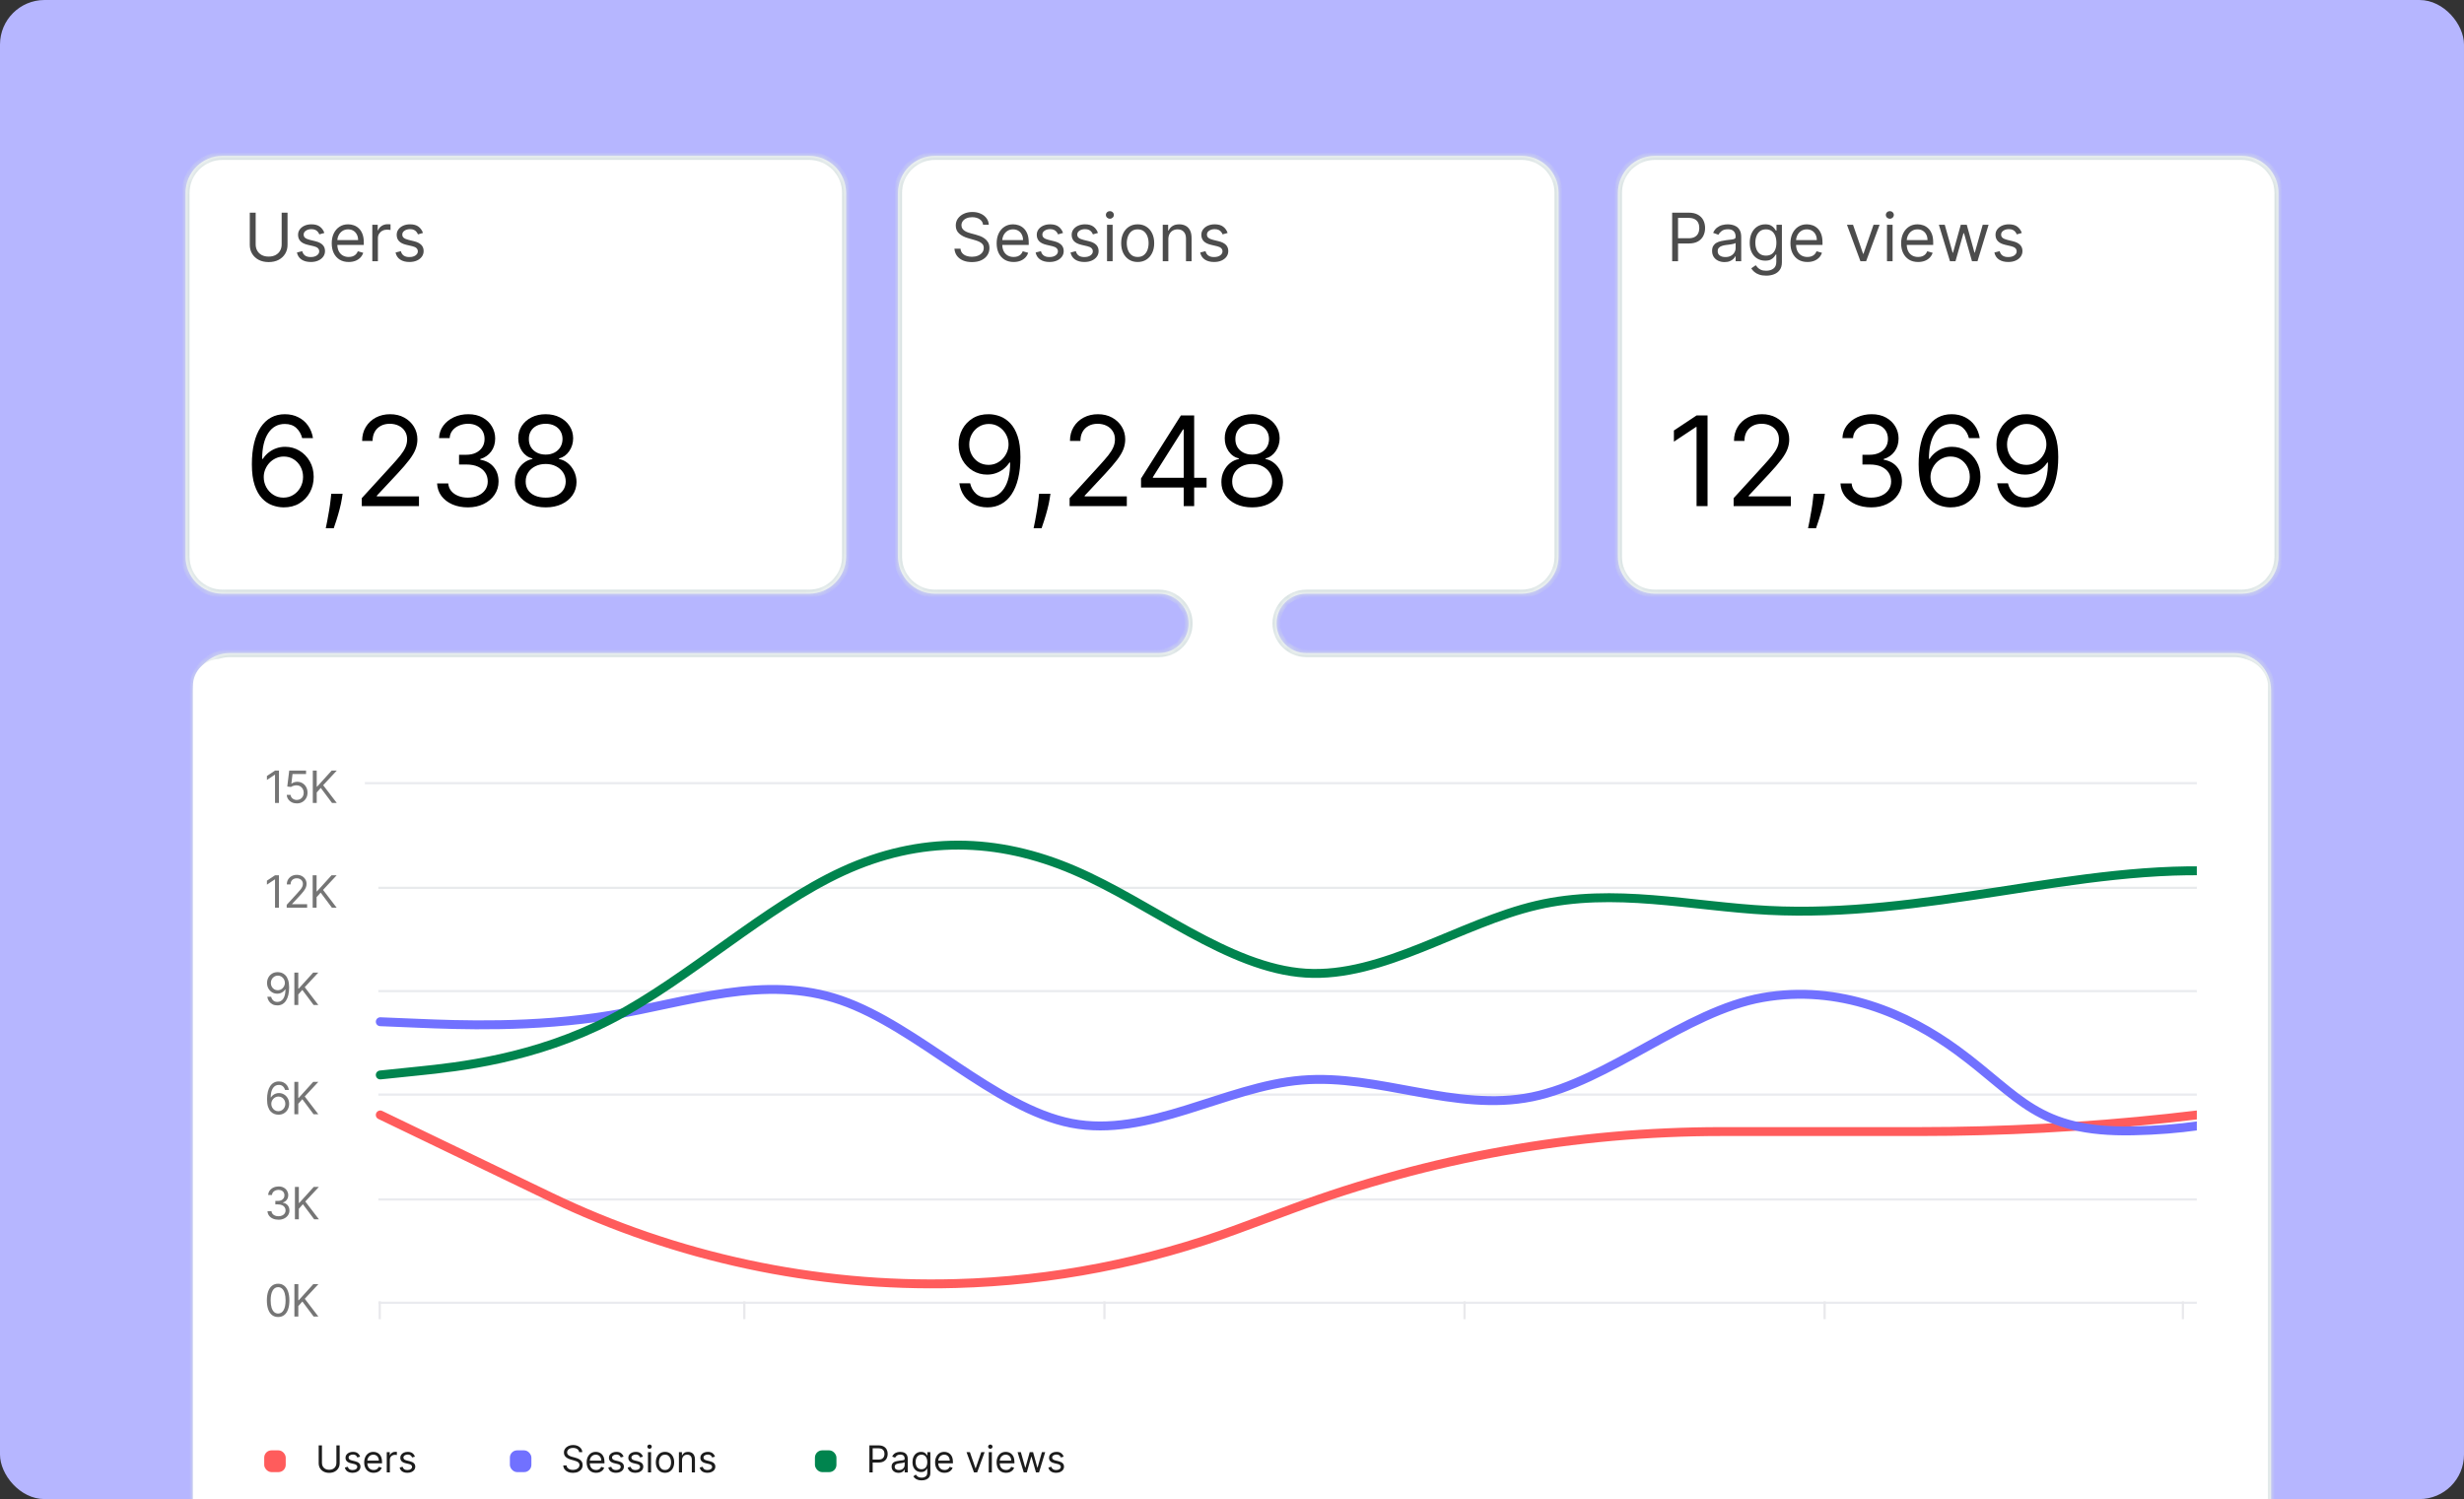 <svg width="332" height="202" viewBox="0 0 332 202" fill="none" xmlns="http://www.w3.org/2000/svg">
<rect x="0" y="0" width="332" height="202" fill="#333333" stroke="none"/>
<g clip-path="url(#clip0_467_1102)">
<rect width="332" height="202" rx="6" fill="#B6B6FF"/>
<mask id="path-2-inside-1_467_1102" fill="white">
<path fill-rule="evenodd" clip-rule="evenodd" d="M218 26C218 23.239 220.239 21 223 21H302C304.761 21 307 23.239 307 26V75C307 77.761 304.761 80 302 80H223C220.239 80 218 77.761 218 75V26ZM114 26C114 23.239 111.761 21 109 21H30C27.239 21 25 23.239 25 26V75C25 77.761 27.239 80 30 80H109C111.761 80 114 77.761 114 75V26ZM160.156 84C160.156 86.209 158.366 88 156.156 88H31C28.239 88 26 90.239 26 93V237C26 239.761 28.239 242 31 242H301C303.761 242 306 239.761 306 237V93C306 90.239 303.761 88 301 88H176C173.791 88 172 86.209 172 84C172 81.791 173.791 80 176 80H205C207.761 80 210 77.761 210 75V26C210 23.239 207.761 21 205 21H126C123.239 21 121 23.239 121 26V75C121 77.761 123.239 80 126 80H156.156C158.366 80 160.156 81.791 160.156 84Z"/>
</mask>
<path fill-rule="evenodd" clip-rule="evenodd" d="M218 26C218 23.239 220.239 21 223 21H302C304.761 21 307 23.239 307 26V75C307 77.761 304.761 80 302 80H223C220.239 80 218 77.761 218 75V26ZM114 26C114 23.239 111.761 21 109 21H30C27.239 21 25 23.239 25 26V75C25 77.761 27.239 80 30 80H109C111.761 80 114 77.761 114 75V26ZM160.156 84C160.156 86.209 158.366 88 156.156 88H31C28.239 88 26 90.239 26 93V237C26 239.761 28.239 242 31 242H301C303.761 242 306 239.761 306 237V93C306 90.239 303.761 88 301 88H176C173.791 88 172 86.209 172 84C172 81.791 173.791 80 176 80H205C207.761 80 210 77.761 210 75V26C210 23.239 207.761 21 205 21H126C123.239 21 121 23.239 121 26V75C121 77.761 123.239 80 126 80H156.156C158.366 80 160.156 81.791 160.156 84Z" fill="white"/>
<path d="M302 21.538H223V20.462H302V21.538ZM306.462 75V26H307.538V75H306.462ZM223 79.462H302V80.538H223V79.462ZM218.538 26V75H217.462V26H218.538ZM30 20.462H109V21.538H30V20.462ZM24.462 75V26H25.538V75H24.462ZM109 80.538H30V79.462H109V80.538ZM114.538 26V75H113.462V26H114.538ZM31 87.462H156.156V88.538H31V87.462ZM25.462 237V93H26.538V237H25.462ZM301 242.538H31V241.462H301V242.538ZM306.538 93V237H305.462V93H306.538ZM176 87.462H301V88.538H176V87.462ZM205 80.538H176V79.462H205V80.538ZM210.538 26V75H209.462V26H210.538ZM126 20.462H205V21.538H126V20.462ZM120.462 75V26H121.538V75H120.462ZM156.156 80.538H126V79.462H156.156V80.538ZM156.156 79.462C158.663 79.462 160.695 81.493 160.695 84H159.618C159.618 82.088 158.068 80.538 156.156 80.538V79.462ZM121.538 75C121.538 77.464 123.536 79.462 126 79.462V80.538C122.941 80.538 120.462 78.059 120.462 75H121.538ZM126 21.538C123.536 21.538 121.538 23.536 121.538 26H120.462C120.462 22.941 122.941 20.462 126 20.462V21.538ZM209.462 26C209.462 23.536 207.464 21.538 205 21.538V20.462C208.059 20.462 210.538 22.941 210.538 26H209.462ZM205 79.462C207.464 79.462 209.462 77.464 209.462 75H210.538C210.538 78.059 208.059 80.538 205 80.538V79.462ZM171.462 84C171.462 81.493 173.494 79.462 176 79.462V80.538C174.088 80.538 172.538 82.088 172.538 84H171.462ZM176 88.538C173.494 88.538 171.462 86.507 171.462 84H172.538C172.538 85.912 174.088 87.462 176 87.462V88.538ZM305.462 93C305.462 90.536 303.464 88.538 301 88.538V87.462C304.059 87.462 306.538 89.941 306.538 93H305.462ZM301 241.462C303.464 241.462 305.462 239.464 305.462 237H306.538C306.538 240.059 304.059 242.538 301 242.538V241.462ZM26.538 237C26.538 239.464 28.536 241.462 31 241.462V242.538C27.941 242.538 25.462 240.059 25.462 237H26.538ZM156.156 87.462C158.068 87.462 159.618 85.912 159.618 84H160.695C160.695 86.507 158.663 88.538 156.156 88.538V87.462ZM31 88.538C28.536 88.538 26.538 90.536 26.538 93H25.462C25.462 89.941 27.941 87.462 31 87.462V88.538ZM109 79.462C111.464 79.462 113.462 77.464 113.462 75H114.538C114.538 78.059 112.059 80.538 109 80.538V79.462ZM25.538 75C25.538 77.464 27.536 79.462 30 79.462V80.538C26.941 80.538 24.462 78.059 24.462 75H25.538ZM109 20.462C112.059 20.462 114.538 22.941 114.538 26H113.462C113.462 23.536 111.464 21.538 109 21.538V20.462ZM30 21.538C27.536 21.538 25.538 23.536 25.538 26H24.462C24.462 22.941 26.941 20.462 30 20.462V21.538ZM223 80.538C219.941 80.538 217.462 78.059 217.462 75H218.538C218.538 77.464 220.536 79.462 223 79.462V80.538ZM307.538 75C307.538 78.059 305.059 80.538 302 80.538V79.462C304.464 79.462 306.462 77.464 306.462 75H307.538ZM223 21.538C220.536 21.538 218.538 23.536 218.538 26H217.462C217.462 22.941 219.941 20.462 223 20.462V21.538ZM302 20.462C305.059 20.462 307.538 22.941 307.538 26H306.462C306.462 23.536 304.464 21.538 302 21.538V20.462Z" fill="#D7E1E1" mask="url(#path-2-inside-1_467_1102)"/>
<g clip-path="url(#clip1_467_1102)">
<path d="M37.951 28.655H38.744V32.989C38.744 33.436 38.639 33.836 38.428 34.187C38.219 34.536 37.924 34.812 37.542 35.015C37.161 35.215 36.713 35.315 36.2 35.315C35.686 35.315 35.239 35.215 34.858 35.015C34.476 34.812 34.18 34.536 33.969 34.187C33.76 33.836 33.656 33.436 33.656 32.989V28.655H34.449V32.925C34.449 33.244 34.519 33.529 34.659 33.778C34.8 34.025 35 34.22 35.26 34.363C35.522 34.504 35.836 34.574 36.2 34.574C36.564 34.574 36.877 34.504 37.14 34.363C37.402 34.22 37.602 34.025 37.74 33.778C37.881 33.529 37.951 33.244 37.951 32.925V28.655ZM43.702 31.39L43.024 31.582C42.982 31.469 42.919 31.36 42.836 31.253C42.755 31.144 42.644 31.055 42.503 30.985C42.363 30.914 42.183 30.879 41.963 30.879C41.663 30.879 41.412 30.948 41.212 31.087C41.014 31.223 40.915 31.397 40.915 31.608C40.915 31.795 40.983 31.943 41.119 32.052C41.256 32.161 41.469 32.251 41.759 32.324L42.487 32.503C42.926 32.609 43.253 32.772 43.468 32.992C43.684 33.209 43.791 33.489 43.791 33.832C43.791 34.114 43.71 34.365 43.548 34.587C43.389 34.808 43.165 34.983 42.877 35.111C42.59 35.239 42.255 35.303 41.874 35.303C41.373 35.303 40.959 35.194 40.63 34.977C40.302 34.759 40.094 34.442 40.007 34.024L40.723 33.845C40.791 34.109 40.92 34.307 41.11 34.44C41.302 34.572 41.552 34.638 41.861 34.638C42.212 34.638 42.492 34.563 42.698 34.414C42.907 34.263 43.011 34.082 43.011 33.871C43.011 33.7 42.952 33.557 42.833 33.442C42.713 33.325 42.53 33.238 42.283 33.18L41.465 32.989C41.015 32.882 40.685 32.717 40.474 32.493C40.265 32.267 40.161 31.985 40.161 31.646C40.161 31.369 40.238 31.124 40.394 30.911C40.552 30.698 40.766 30.531 41.036 30.409C41.309 30.288 41.618 30.227 41.963 30.227C42.449 30.227 42.83 30.334 43.107 30.547C43.386 30.76 43.585 31.041 43.702 31.39ZM46.985 35.303C46.512 35.303 46.104 35.198 45.761 34.989C45.42 34.778 45.157 34.484 44.971 34.107C44.788 33.728 44.697 33.287 44.697 32.784C44.697 32.281 44.788 31.838 44.971 31.454C45.157 31.069 45.415 30.768 45.745 30.553C46.077 30.336 46.465 30.227 46.908 30.227C47.164 30.227 47.416 30.27 47.666 30.355C47.915 30.44 48.142 30.579 48.346 30.77C48.551 30.96 48.714 31.212 48.835 31.525C48.957 31.838 49.018 32.224 49.018 32.682V33.001H45.233V32.349H48.251C48.251 32.072 48.195 31.825 48.084 31.608C47.976 31.39 47.82 31.219 47.618 31.093C47.417 30.968 47.181 30.905 46.908 30.905C46.608 30.905 46.348 30.979 46.128 31.128C45.911 31.276 45.744 31.467 45.627 31.704C45.509 31.94 45.451 32.194 45.451 32.464V32.899C45.451 33.27 45.515 33.584 45.643 33.842C45.773 34.098 45.953 34.292 46.183 34.427C46.413 34.559 46.68 34.625 46.985 34.625C47.183 34.625 47.362 34.597 47.522 34.542C47.684 34.484 47.823 34.399 47.941 34.286C48.058 34.171 48.148 34.028 48.212 33.858L48.941 34.062C48.864 34.31 48.735 34.527 48.554 34.714C48.373 34.9 48.149 35.045 47.883 35.149C47.617 35.251 47.317 35.303 46.985 35.303ZM50.165 35.2V30.291H50.894V31.033H50.945C51.034 30.79 51.196 30.593 51.431 30.441C51.665 30.29 51.929 30.214 52.223 30.214C52.279 30.214 52.348 30.215 52.431 30.218C52.514 30.22 52.577 30.223 52.62 30.227V30.994C52.594 30.988 52.535 30.978 52.444 30.965C52.354 30.951 52.259 30.943 52.159 30.943C51.921 30.943 51.708 30.993 51.52 31.093C51.335 31.191 51.188 31.328 51.079 31.502C50.972 31.675 50.919 31.872 50.919 32.094V35.2H50.165ZM56.991 31.39L56.313 31.582C56.271 31.469 56.208 31.36 56.125 31.253C56.044 31.144 55.933 31.055 55.792 30.985C55.652 30.914 55.472 30.879 55.252 30.879C54.952 30.879 54.701 30.948 54.501 31.087C54.303 31.223 54.204 31.397 54.204 31.608C54.204 31.795 54.272 31.943 54.408 32.052C54.545 32.161 54.758 32.251 55.048 32.324L55.776 32.503C56.215 32.609 56.542 32.772 56.758 32.992C56.973 33.209 57.08 33.489 57.08 33.832C57.08 34.114 56.999 34.365 56.837 34.587C56.678 34.808 56.454 34.983 56.166 35.111C55.879 35.239 55.544 35.303 55.163 35.303C54.662 35.303 54.248 35.194 53.919 34.977C53.591 34.759 53.384 34.442 53.296 34.024L54.012 33.845C54.08 34.109 54.209 34.307 54.399 34.44C54.591 34.572 54.841 34.638 55.15 34.638C55.502 34.638 55.781 34.563 55.987 34.414C56.196 34.263 56.3 34.082 56.3 33.871C56.3 33.7 56.241 33.557 56.121 33.442C56.002 33.325 55.819 33.238 55.572 33.18L54.754 32.989C54.304 32.882 53.974 32.717 53.763 32.493C53.554 32.267 53.45 31.985 53.45 31.646C53.45 31.369 53.527 31.124 53.683 30.911C53.841 30.698 54.055 30.531 54.325 30.409C54.598 30.288 54.907 30.227 55.252 30.227C55.738 30.227 56.119 30.334 56.396 30.547C56.675 30.76 56.874 31.041 56.991 31.39Z" fill="black" fill-opacity="0.7"/>
<path d="M38.185 68.367C37.684 68.359 37.183 68.264 36.681 68.081C36.18 67.898 35.723 67.59 35.309 67.156C34.896 66.719 34.564 66.128 34.313 65.384C34.062 64.637 33.937 63.698 33.937 62.568C33.937 61.487 34.039 60.528 34.241 59.693C34.444 58.854 34.739 58.148 35.124 57.575C35.51 56.998 35.975 56.561 36.52 56.262C37.069 55.964 37.688 55.815 38.376 55.815C39.06 55.815 39.668 55.952 40.201 56.227C40.738 56.497 41.176 56.875 41.514 57.36C41.852 57.845 42.071 58.404 42.17 59.037H40.714C40.579 58.488 40.317 58.032 39.927 57.67C39.537 57.308 39.02 57.127 38.376 57.127C37.429 57.127 36.684 57.539 36.139 58.362C35.598 59.186 35.325 60.341 35.321 61.829H35.417C35.639 61.49 35.904 61.202 36.21 60.964C36.52 60.721 36.862 60.534 37.236 60.403C37.61 60.272 38.006 60.206 38.423 60.206C39.123 60.206 39.764 60.381 40.344 60.731C40.925 61.077 41.391 61.556 41.741 62.169C42.091 62.777 42.266 63.475 42.266 64.263C42.266 65.018 42.096 65.71 41.758 66.339C41.42 66.963 40.945 67.46 40.333 67.83C39.724 68.196 39.008 68.375 38.185 68.367ZM38.185 67.055C38.686 67.055 39.135 66.93 39.533 66.679C39.935 66.428 40.251 66.092 40.482 65.671C40.716 65.249 40.834 64.78 40.834 64.263C40.834 63.758 40.72 63.298 40.494 62.885C40.271 62.467 39.963 62.135 39.569 61.888C39.179 61.642 38.734 61.518 38.233 61.518C37.855 61.518 37.503 61.594 37.177 61.745C36.85 61.892 36.564 62.095 36.318 62.354C36.075 62.612 35.884 62.908 35.745 63.242C35.606 63.573 35.536 63.921 35.536 64.287C35.536 64.772 35.649 65.225 35.876 65.647C36.107 66.068 36.421 66.408 36.819 66.667C37.22 66.925 37.676 67.055 38.185 67.055ZM46.161 66.53L46.066 67.174C45.998 67.627 45.895 68.113 45.756 68.63C45.62 69.147 45.479 69.634 45.332 70.091C45.185 70.549 45.064 70.913 44.968 71.183H43.894C43.946 70.929 44.014 70.593 44.097 70.175C44.181 69.757 44.264 69.29 44.348 68.773C44.435 68.26 44.507 67.735 44.562 67.198L44.634 66.53H46.161ZM48.746 68.2V67.126L52.779 62.712C53.252 62.194 53.642 61.745 53.948 61.363C54.255 60.977 54.481 60.615 54.628 60.278C54.779 59.935 54.855 59.578 54.855 59.204C54.855 58.774 54.752 58.402 54.545 58.088C54.342 57.774 54.064 57.531 53.71 57.36C53.356 57.189 52.958 57.104 52.517 57.104C52.047 57.104 51.638 57.201 51.288 57.396C50.941 57.587 50.673 57.855 50.482 58.201C50.295 58.547 50.202 58.953 50.202 59.418H48.794C48.794 58.703 48.959 58.074 49.289 57.533C49.619 56.992 50.069 56.571 50.637 56.268C51.21 55.966 51.852 55.815 52.564 55.815C53.28 55.815 53.914 55.966 54.467 56.268C55.02 56.571 55.454 56.978 55.768 57.491C56.082 58.005 56.239 58.575 56.239 59.204C56.239 59.653 56.158 60.093 55.995 60.522C55.836 60.948 55.557 61.423 55.159 61.948C54.766 62.469 54.219 63.105 53.519 63.857L50.774 66.792V66.888H56.454V68.2H48.746ZM63.046 68.367C62.259 68.367 61.557 68.232 60.94 67.962C60.328 67.691 59.841 67.315 59.479 66.834C59.121 66.349 58.926 65.786 58.894 65.146H60.397C60.429 65.539 60.565 65.879 60.803 66.166C61.042 66.448 61.354 66.667 61.74 66.822C62.126 66.977 62.553 67.055 63.022 67.055C63.547 67.055 64.013 66.963 64.418 66.78C64.824 66.597 65.142 66.343 65.373 66.017C65.604 65.691 65.719 65.313 65.719 64.883C65.719 64.434 65.608 64.038 65.385 63.696C65.162 63.35 64.836 63.08 64.406 62.885C63.977 62.69 63.452 62.592 62.831 62.592H61.853V61.28H62.831C63.317 61.28 63.742 61.192 64.108 61.017C64.478 60.842 64.766 60.596 64.973 60.278C65.184 59.959 65.29 59.585 65.29 59.156C65.29 58.742 65.198 58.382 65.015 58.076C64.832 57.77 64.574 57.531 64.24 57.36C63.909 57.189 63.52 57.104 63.07 57.104C62.649 57.104 62.251 57.181 61.877 57.336C61.507 57.487 61.205 57.708 60.97 57.998C60.736 58.285 60.608 58.631 60.588 59.037H59.157C59.18 58.396 59.373 57.835 59.735 57.354C60.097 56.869 60.571 56.491 61.155 56.221C61.744 55.95 62.39 55.815 63.094 55.815C63.85 55.815 64.498 55.968 65.039 56.274C65.58 56.577 65.996 56.976 66.286 57.474C66.576 57.971 66.721 58.508 66.721 59.084C66.721 59.772 66.54 60.359 66.178 60.844C65.82 61.33 65.333 61.666 64.717 61.852V61.948C65.488 62.075 66.091 62.403 66.524 62.932C66.958 63.457 67.175 64.108 67.175 64.883C67.175 65.547 66.994 66.144 66.632 66.673C66.274 67.198 65.785 67.612 65.164 67.914C64.544 68.216 63.838 68.367 63.046 68.367ZM73.528 68.367C72.709 68.367 71.985 68.222 71.357 67.932C70.732 67.637 70.245 67.234 69.895 66.721C69.545 66.204 69.372 65.615 69.376 64.955C69.372 64.438 69.474 63.96 69.68 63.523C69.887 63.081 70.17 62.714 70.528 62.419C70.889 62.121 71.293 61.932 71.739 61.852V61.781C71.154 61.63 70.689 61.302 70.343 60.797C69.997 60.287 69.826 59.709 69.829 59.06C69.826 58.44 69.983 57.885 70.301 57.396C70.619 56.907 71.056 56.521 71.613 56.239C72.174 55.956 72.812 55.815 73.528 55.815C74.236 55.815 74.869 55.956 75.426 56.239C75.982 56.521 76.42 56.907 76.738 57.396C77.06 57.885 77.223 58.44 77.227 59.06C77.223 59.709 77.046 60.287 76.696 60.797C76.35 61.302 75.891 61.63 75.318 61.781V61.852C75.76 61.932 76.157 62.121 76.511 62.419C76.865 62.714 77.148 63.081 77.359 63.523C77.569 63.96 77.677 64.438 77.681 64.955C77.677 65.615 77.498 66.204 77.144 66.721C76.794 67.234 76.306 67.637 75.682 67.932C75.062 68.222 74.344 68.367 73.528 68.367ZM73.528 67.055C74.081 67.055 74.558 66.965 74.96 66.786C75.362 66.607 75.672 66.355 75.891 66.029C76.11 65.703 76.221 65.321 76.225 64.883C76.221 64.422 76.102 64.014 75.867 63.66C75.632 63.306 75.312 63.028 74.906 62.825C74.505 62.622 74.046 62.521 73.528 62.521C73.007 62.521 72.542 62.622 72.132 62.825C71.727 63.028 71.406 63.306 71.172 63.66C70.941 64.014 70.828 64.422 70.832 64.883C70.828 65.321 70.933 65.703 71.148 66.029C71.367 66.355 71.679 66.607 72.085 66.786C72.49 66.965 72.972 67.055 73.528 67.055ZM73.528 61.256C73.966 61.256 74.354 61.168 74.692 60.993C75.034 60.818 75.302 60.574 75.497 60.26C75.692 59.945 75.791 59.578 75.796 59.156C75.791 58.742 75.694 58.382 75.503 58.076C75.312 57.766 75.048 57.527 74.71 57.36C74.372 57.189 73.978 57.104 73.528 57.104C73.071 57.104 72.671 57.189 72.329 57.36C71.987 57.527 71.723 57.766 71.536 58.076C71.349 58.382 71.257 58.742 71.261 59.156C71.257 59.578 71.351 59.945 71.542 60.26C71.737 60.574 72.005 60.818 72.347 60.993C72.689 61.168 73.083 61.256 73.528 61.256Z" fill="black"/>
<path d="M132.462 30.291C132.424 29.967 132.268 29.716 131.995 29.537C131.723 29.358 131.388 29.268 130.992 29.268C130.702 29.268 130.449 29.315 130.231 29.409C130.016 29.503 129.848 29.632 129.726 29.796C129.607 29.96 129.547 30.146 129.547 30.355C129.547 30.53 129.589 30.68 129.672 30.806C129.757 30.929 129.866 31.033 129.998 31.116C130.13 31.197 130.268 31.264 130.413 31.317C130.558 31.368 130.691 31.41 130.813 31.442L131.478 31.621C131.648 31.665 131.838 31.727 132.047 31.806C132.257 31.885 132.459 31.992 132.651 32.129C132.844 32.263 133.004 32.436 133.13 32.647C133.256 32.858 133.319 33.116 133.319 33.423C133.319 33.777 133.226 34.096 133.04 34.382C132.857 34.667 132.589 34.894 132.235 35.063C131.884 35.231 131.456 35.315 130.953 35.315C130.485 35.315 130.079 35.24 129.736 35.088C129.395 34.937 129.126 34.726 128.93 34.456C128.737 34.185 128.627 33.871 128.601 33.513H129.419C129.441 33.76 129.524 33.964 129.669 34.126C129.816 34.286 130.001 34.406 130.225 34.484C130.451 34.561 130.694 34.599 130.953 34.599C131.256 34.599 131.528 34.55 131.768 34.452C132.009 34.352 132.2 34.214 132.341 34.037C132.481 33.858 132.551 33.649 132.551 33.41C132.551 33.193 132.491 33.016 132.369 32.88C132.248 32.743 132.088 32.633 131.89 32.547C131.692 32.462 131.478 32.388 131.248 32.324L130.442 32.094C129.931 31.947 129.526 31.737 129.228 31.464C128.929 31.191 128.78 30.834 128.78 30.393C128.78 30.027 128.879 29.707 129.077 29.435C129.278 29.16 129.546 28.947 129.883 28.795C130.222 28.642 130.6 28.565 131.017 28.565C131.439 28.565 131.814 28.641 132.142 28.792C132.471 28.941 132.73 29.146 132.922 29.406C133.116 29.666 133.218 29.961 133.229 30.291H132.462ZM136.578 35.303C136.105 35.303 135.697 35.198 135.354 34.989C135.013 34.778 134.75 34.484 134.564 34.107C134.381 33.728 134.289 33.287 134.289 32.784C134.289 32.281 134.381 31.838 134.564 31.454C134.75 31.069 135.007 30.768 135.338 30.553C135.67 30.336 136.058 30.227 136.501 30.227C136.757 30.227 137.009 30.27 137.258 30.355C137.508 30.44 137.735 30.579 137.939 30.77C138.144 30.96 138.307 31.212 138.428 31.525C138.55 31.838 138.61 32.224 138.61 32.682V33.001H134.826V32.349H137.843C137.843 32.072 137.788 31.825 137.677 31.608C137.568 31.39 137.413 31.219 137.21 31.093C137.01 30.968 136.774 30.905 136.501 30.905C136.201 30.905 135.941 30.979 135.721 31.128C135.504 31.276 135.337 31.467 135.219 31.704C135.102 31.94 135.044 32.194 135.044 32.464V32.899C135.044 33.27 135.108 33.584 135.235 33.842C135.365 34.098 135.545 34.292 135.775 34.427C136.006 34.559 136.273 34.625 136.578 34.625C136.776 34.625 136.955 34.597 137.115 34.542C137.277 34.484 137.416 34.399 137.533 34.286C137.65 34.171 137.741 34.028 137.805 33.858L138.534 34.062C138.457 34.31 138.328 34.527 138.147 34.714C137.966 34.9 137.742 35.045 137.476 35.149C137.209 35.251 136.91 35.303 136.578 35.303ZM143.235 31.39L142.557 31.582C142.515 31.469 142.452 31.36 142.369 31.253C142.288 31.144 142.177 31.055 142.036 30.985C141.896 30.914 141.716 30.879 141.496 30.879C141.196 30.879 140.946 30.948 140.745 31.087C140.547 31.223 140.448 31.397 140.448 31.608C140.448 31.795 140.516 31.943 140.653 32.052C140.789 32.161 141.002 32.251 141.292 32.324L142.021 32.503C142.459 32.609 142.786 32.772 143.002 32.992C143.217 33.209 143.324 33.489 143.324 33.832C143.324 34.114 143.244 34.365 143.082 34.587C142.922 34.808 142.698 34.983 142.41 35.111C142.123 35.239 141.788 35.303 141.407 35.303C140.906 35.303 140.492 35.194 140.164 34.977C139.835 34.759 139.628 34.442 139.54 34.024L140.256 33.845C140.324 34.109 140.453 34.307 140.643 34.44C140.835 34.572 141.085 34.638 141.394 34.638C141.746 34.638 142.025 34.563 142.231 34.414C142.44 34.263 142.545 34.082 142.545 33.871C142.545 33.7 142.485 33.557 142.366 33.442C142.246 33.325 142.063 33.238 141.816 33.18L140.998 32.989C140.548 32.882 140.218 32.717 140.007 32.493C139.798 32.267 139.694 31.985 139.694 31.646C139.694 31.369 139.772 31.124 139.927 30.911C140.085 30.698 140.299 30.531 140.57 30.409C140.842 30.288 141.151 30.227 141.496 30.227C141.982 30.227 142.364 30.334 142.641 30.547C142.92 30.76 143.118 31.041 143.235 31.39ZM147.937 31.39L147.26 31.582C147.217 31.469 147.154 31.36 147.071 31.253C146.99 31.144 146.879 31.055 146.739 30.985C146.598 30.914 146.418 30.879 146.199 30.879C145.898 30.879 145.648 30.948 145.447 31.087C145.249 31.223 145.15 31.397 145.15 31.608C145.15 31.795 145.218 31.943 145.355 32.052C145.491 32.161 145.704 32.251 145.994 32.324L146.723 32.503C147.162 32.609 147.489 32.772 147.704 32.992C147.919 33.209 148.027 33.489 148.027 33.832C148.027 34.114 147.946 34.365 147.784 34.587C147.624 34.808 147.4 34.983 147.113 35.111C146.825 35.239 146.49 35.303 146.109 35.303C145.608 35.303 145.194 35.194 144.866 34.977C144.538 34.759 144.33 34.442 144.243 34.024L144.958 33.845C145.027 34.109 145.156 34.307 145.345 34.44C145.537 34.572 145.787 34.638 146.096 34.638C146.448 34.638 146.727 34.563 146.934 34.414C147.142 34.263 147.247 34.082 147.247 33.871C147.247 33.7 147.187 33.557 147.068 33.442C146.949 33.325 146.765 33.238 146.518 33.18L145.7 32.989C145.25 32.882 144.92 32.717 144.709 32.493C144.5 32.267 144.396 31.985 144.396 31.646C144.396 31.369 144.474 31.124 144.629 30.911C144.787 30.698 145.001 30.531 145.272 30.409C145.544 30.288 145.853 30.227 146.199 30.227C146.684 30.227 147.066 30.334 147.343 30.547C147.622 30.76 147.82 31.041 147.937 31.39ZM149.162 35.2V30.291H149.916V35.2H149.162ZM149.546 29.473C149.399 29.473 149.272 29.423 149.165 29.323C149.061 29.223 149.009 29.102 149.009 28.962C149.009 28.821 149.061 28.701 149.165 28.6C149.272 28.5 149.399 28.45 149.546 28.45C149.693 28.45 149.818 28.5 149.923 28.6C150.029 28.701 150.082 28.821 150.082 28.962C150.082 29.102 150.029 29.223 149.923 29.323C149.818 29.423 149.693 29.473 149.546 29.473ZM153.292 35.303C152.849 35.303 152.46 35.197 152.126 34.986C151.793 34.775 151.533 34.48 151.346 34.101C151.16 33.721 151.068 33.278 151.068 32.771C151.068 32.26 151.16 31.814 151.346 31.432C151.533 31.051 151.793 30.755 152.126 30.544C152.46 30.333 152.849 30.227 153.292 30.227C153.735 30.227 154.123 30.333 154.455 30.544C154.79 30.755 155.05 31.051 155.235 31.432C155.423 31.814 155.517 32.26 155.517 32.771C155.517 33.278 155.423 33.721 155.235 34.101C155.05 34.48 154.79 34.775 154.455 34.986C154.123 35.197 153.735 35.303 153.292 35.303ZM153.292 34.625C153.629 34.625 153.906 34.539 154.123 34.366C154.34 34.193 154.501 33.967 154.606 33.685C154.71 33.404 154.762 33.099 154.762 32.771C154.762 32.443 154.71 32.137 154.606 31.854C154.501 31.571 154.34 31.341 154.123 31.167C153.906 30.992 153.629 30.905 153.292 30.905C152.955 30.905 152.678 30.992 152.461 31.167C152.244 31.341 152.083 31.571 151.979 31.854C151.874 32.137 151.822 32.443 151.822 32.771C151.822 33.099 151.874 33.404 151.979 33.685C152.083 33.967 152.244 34.193 152.461 34.366C152.678 34.539 152.955 34.625 153.292 34.625ZM157.422 32.247V35.2H156.668V30.291H157.397V31.058H157.46C157.576 30.809 157.75 30.609 157.985 30.457C158.219 30.304 158.522 30.227 158.892 30.227C159.225 30.227 159.516 30.295 159.765 30.432C160.014 30.566 160.208 30.77 160.347 31.045C160.485 31.318 160.554 31.663 160.554 32.081V35.2H159.8V32.132C159.8 31.746 159.7 31.446 159.5 31.231C159.299 31.013 159.024 30.905 158.675 30.905C158.434 30.905 158.219 30.957 158.029 31.061C157.842 31.166 157.694 31.318 157.585 31.518C157.476 31.719 157.422 31.962 157.422 32.247ZM165.41 31.39L164.732 31.582C164.69 31.469 164.627 31.36 164.544 31.253C164.463 31.144 164.352 31.055 164.211 30.985C164.071 30.914 163.891 30.879 163.671 30.879C163.371 30.879 163.12 30.948 162.92 31.087C162.722 31.223 162.623 31.397 162.623 31.608C162.623 31.795 162.691 31.943 162.827 32.052C162.964 32.161 163.177 32.251 163.467 32.324L164.195 32.503C164.634 32.609 164.961 32.772 165.176 32.992C165.392 33.209 165.499 33.489 165.499 33.832C165.499 34.114 165.418 34.365 165.256 34.587C165.097 34.808 164.873 34.983 164.585 35.111C164.298 35.239 163.963 35.303 163.582 35.303C163.081 35.303 162.667 35.194 162.338 34.977C162.01 34.759 161.803 34.442 161.715 34.024L162.431 33.845C162.499 34.109 162.628 34.307 162.818 34.44C163.01 34.572 163.26 34.638 163.569 34.638C163.92 34.638 164.2 34.563 164.406 34.414C164.615 34.263 164.719 34.082 164.719 33.871C164.719 33.7 164.66 33.557 164.54 33.442C164.421 33.325 164.238 33.238 163.991 33.18L163.173 32.989C162.723 32.882 162.393 32.717 162.182 32.493C161.973 32.267 161.869 31.985 161.869 31.646C161.869 31.369 161.946 31.124 162.102 30.911C162.26 30.698 162.474 30.531 162.744 30.409C163.017 30.288 163.326 30.227 163.671 30.227C164.157 30.227 164.538 30.334 164.815 30.547C165.094 30.76 165.293 31.041 165.41 31.39Z" fill="black" fill-opacity="0.7"/>
<path d="M133.244 55.815C133.746 55.819 134.247 55.914 134.748 56.101C135.249 56.288 135.706 56.599 136.12 57.032C136.534 57.462 136.866 58.048 137.116 58.792C137.367 59.536 137.492 60.468 137.492 61.59C137.492 62.676 137.389 63.64 137.182 64.483C136.979 65.323 136.685 66.031 136.299 66.607C135.917 67.184 135.452 67.621 134.903 67.92C134.358 68.218 133.742 68.367 133.053 68.367C132.369 68.367 131.759 68.232 131.222 67.962C130.689 67.687 130.251 67.307 129.909 66.822C129.571 66.333 129.355 65.766 129.259 65.122H130.715C130.846 65.683 131.107 66.146 131.496 66.512C131.89 66.874 132.409 67.055 133.053 67.055C133.996 67.055 134.74 66.643 135.285 65.82C135.834 64.996 136.108 63.833 136.108 62.33H136.013C135.79 62.664 135.525 62.952 135.219 63.195C134.913 63.437 134.573 63.624 134.199 63.756C133.825 63.887 133.427 63.953 133.006 63.953C132.306 63.953 131.663 63.779 131.079 63.433C130.498 63.083 130.033 62.604 129.683 61.996C129.337 61.383 129.164 60.683 129.164 59.896C129.164 59.148 129.331 58.464 129.665 57.843C130.003 57.219 130.476 56.722 131.085 56.352C131.697 55.982 132.417 55.803 133.244 55.815ZM133.244 57.127C132.743 57.127 132.292 57.253 131.89 57.503C131.492 57.75 131.176 58.084 130.942 58.506C130.711 58.923 130.596 59.387 130.596 59.896C130.596 60.405 130.707 60.868 130.93 61.286C131.156 61.699 131.465 62.029 131.854 62.276C132.248 62.519 132.696 62.64 133.197 62.64C133.575 62.64 133.926 62.566 134.253 62.419C134.579 62.268 134.863 62.063 135.106 61.805C135.352 61.542 135.545 61.246 135.684 60.916C135.824 60.582 135.893 60.234 135.893 59.872C135.893 59.395 135.778 58.947 135.547 58.529C135.321 58.112 135.006 57.774 134.605 57.515C134.207 57.257 133.753 57.127 133.244 57.127ZM141.536 66.53L141.44 67.174C141.372 67.627 141.269 68.113 141.13 68.63C140.995 69.147 140.853 69.634 140.706 70.091C140.559 70.549 140.438 70.913 140.342 71.183H139.268C139.32 70.929 139.388 70.593 139.471 70.175C139.555 69.757 139.638 69.29 139.722 68.773C139.809 68.26 139.881 67.735 139.937 67.198L140.008 66.53H141.536ZM144.12 68.2V67.126L148.153 62.712C148.626 62.194 149.016 61.745 149.323 61.363C149.629 60.977 149.855 60.615 150.003 60.278C150.154 59.935 150.229 59.578 150.229 59.204C150.229 58.774 150.126 58.402 149.919 58.088C149.716 57.774 149.438 57.531 149.084 57.36C148.73 57.189 148.332 57.104 147.891 57.104C147.421 57.104 147.012 57.201 146.662 57.396C146.316 57.587 146.047 57.855 145.856 58.201C145.669 58.547 145.576 58.953 145.576 59.418H144.168C144.168 58.703 144.333 58.074 144.663 57.533C144.993 56.992 145.443 56.571 146.011 56.268C146.584 55.966 147.226 55.815 147.938 55.815C148.654 55.815 149.289 55.966 149.842 56.268C150.394 56.571 150.828 56.978 151.142 57.491C151.456 58.005 151.613 58.575 151.613 59.204C151.613 59.653 151.532 60.093 151.369 60.522C151.21 60.948 150.931 61.423 150.534 61.948C150.14 62.469 149.593 63.105 148.893 63.857L146.149 66.792V66.888H151.828V68.2H144.12ZM153.743 65.695V64.478L159.113 55.982H159.996V57.867H159.399L155.342 64.287V64.382H162.573V65.695H153.743ZM159.494 68.2V65.325V64.758V55.982H160.902V68.2H159.494ZM168.722 68.367C167.903 68.367 167.179 68.222 166.551 67.932C165.926 67.637 165.439 67.234 165.089 66.721C164.739 66.204 164.566 65.615 164.57 64.955C164.566 64.438 164.667 63.96 164.874 63.523C165.081 63.081 165.363 62.714 165.721 62.419C166.083 62.121 166.487 61.932 166.932 61.852V61.781C166.348 61.63 165.882 61.302 165.536 60.797C165.19 60.287 165.019 59.709 165.023 59.06C165.019 58.44 165.176 57.885 165.495 57.396C165.813 56.907 166.25 56.521 166.807 56.239C167.368 55.956 168.006 55.815 168.722 55.815C169.43 55.815 170.063 55.956 170.619 56.239C171.176 56.521 171.614 56.907 171.932 57.396C172.254 57.885 172.417 58.44 172.421 59.06C172.417 59.709 172.24 60.287 171.89 60.797C171.544 61.302 171.085 61.63 170.512 61.781V61.852C170.953 61.932 171.351 62.121 171.705 62.419C172.059 62.714 172.341 63.081 172.552 63.523C172.763 63.96 172.87 64.438 172.874 64.955C172.87 65.615 172.691 66.204 172.338 66.721C171.988 67.234 171.5 67.637 170.876 67.932C170.255 68.222 169.538 68.367 168.722 68.367ZM168.722 67.055C169.275 67.055 169.752 66.965 170.154 66.786C170.556 66.607 170.866 66.355 171.085 66.029C171.303 65.703 171.415 65.321 171.419 64.883C171.415 64.422 171.295 64.014 171.061 63.66C170.826 63.306 170.506 63.028 170.1 62.825C169.699 62.622 169.239 62.521 168.722 62.521C168.201 62.521 167.736 62.622 167.326 62.825C166.92 63.028 166.6 63.306 166.366 63.66C166.135 64.014 166.022 64.422 166.026 64.883C166.022 65.321 166.127 65.703 166.342 66.029C166.561 66.355 166.873 66.607 167.278 66.786C167.684 66.965 168.165 67.055 168.722 67.055ZM168.722 61.256C169.16 61.256 169.547 61.168 169.886 60.993C170.228 60.818 170.496 60.574 170.691 60.26C170.886 59.945 170.985 59.578 170.989 59.156C170.985 58.742 170.888 58.382 170.697 58.076C170.506 57.766 170.241 57.527 169.903 57.36C169.565 57.189 169.172 57.104 168.722 57.104C168.265 57.104 167.865 57.189 167.523 57.36C167.181 57.527 166.916 57.766 166.73 58.076C166.543 58.382 166.451 58.742 166.455 59.156C166.451 59.578 166.545 59.945 166.736 60.26C166.93 60.574 167.199 60.818 167.541 60.993C167.883 61.168 168.277 61.256 168.722 61.256Z" fill="black"/>
<path d="M225.308 35.2V28.655H227.52C228.033 28.655 228.453 28.747 228.779 28.933C229.107 29.116 229.35 29.364 229.508 29.677C229.665 29.991 229.744 30.34 229.744 30.726C229.744 31.111 229.665 31.462 229.508 31.777C229.352 32.093 229.112 32.344 228.786 32.532C228.46 32.717 228.042 32.81 227.533 32.81H225.947V32.106H227.507C227.859 32.106 228.141 32.046 228.354 31.924C228.567 31.803 228.722 31.639 228.817 31.432C228.915 31.223 228.964 30.988 228.964 30.726C228.964 30.464 228.915 30.229 228.817 30.023C228.722 29.816 228.566 29.654 228.351 29.537C228.136 29.418 227.85 29.358 227.494 29.358H226.101V35.2H225.308ZM232.363 35.315C232.052 35.315 231.77 35.257 231.517 35.139C231.263 35.02 231.062 34.849 230.912 34.625C230.763 34.399 230.689 34.126 230.689 33.807C230.689 33.526 230.744 33.297 230.855 33.123C230.966 32.946 231.114 32.807 231.299 32.707C231.485 32.607 231.689 32.533 231.913 32.484C232.139 32.432 232.366 32.392 232.594 32.362C232.892 32.324 233.134 32.295 233.319 32.276C233.507 32.255 233.643 32.219 233.728 32.17C233.816 32.121 233.859 32.036 233.859 31.915V31.889C233.859 31.574 233.773 31.329 233.6 31.154C233.43 30.979 233.171 30.892 232.824 30.892C232.464 30.892 232.181 30.971 231.977 31.128C231.772 31.286 231.628 31.454 231.545 31.633L230.829 31.378C230.957 31.079 231.128 30.847 231.341 30.681C231.556 30.513 231.79 30.395 232.044 30.329C232.3 30.261 232.551 30.227 232.798 30.227C232.956 30.227 233.137 30.246 233.341 30.285C233.548 30.321 233.747 30.397 233.939 30.512C234.133 30.627 234.294 30.8 234.422 31.033C234.55 31.265 234.613 31.576 234.613 31.966V35.2H233.859V34.535H233.821C233.77 34.642 233.684 34.756 233.565 34.877C233.446 34.999 233.287 35.102 233.089 35.187C232.891 35.273 232.649 35.315 232.363 35.315ZM232.479 34.638C232.777 34.638 233.028 34.579 233.233 34.462C233.439 34.345 233.595 34.193 233.699 34.008C233.806 33.823 233.859 33.628 233.859 33.423V32.733C233.827 32.771 233.757 32.806 233.648 32.838C233.542 32.868 233.418 32.895 233.278 32.918C233.139 32.94 233.004 32.959 232.872 32.976C232.742 32.991 232.636 33.004 232.555 33.014C232.359 33.04 232.176 33.081 232.006 33.139C231.837 33.194 231.701 33.278 231.596 33.391C231.494 33.502 231.443 33.653 231.443 33.845C231.443 34.107 231.54 34.305 231.734 34.44C231.93 34.572 232.178 34.638 232.479 34.638ZM237.972 37.143C237.607 37.143 237.294 37.096 237.032 37.003C236.77 36.911 236.552 36.79 236.377 36.638C236.204 36.489 236.067 36.33 235.965 36.159L236.565 35.737C236.634 35.827 236.72 35.929 236.824 36.044C236.929 36.161 237.071 36.262 237.253 36.348C237.436 36.435 237.676 36.479 237.972 36.479C238.368 36.479 238.695 36.383 238.953 36.191C239.211 35.999 239.34 35.699 239.34 35.29V34.292H239.276C239.22 34.382 239.141 34.493 239.039 34.625C238.939 34.755 238.794 34.871 238.604 34.973C238.417 35.073 238.163 35.123 237.844 35.123C237.448 35.123 237.092 35.03 236.776 34.842C236.463 34.655 236.215 34.382 236.032 34.024C235.851 33.666 235.76 33.231 235.76 32.72C235.76 32.217 235.848 31.779 236.025 31.407C236.202 31.032 236.448 30.742 236.764 30.537C237.079 30.331 237.443 30.227 237.857 30.227C238.176 30.227 238.43 30.28 238.617 30.387C238.807 30.491 238.952 30.611 239.052 30.745C239.154 30.877 239.233 30.986 239.288 31.071H239.365V30.291H240.094V35.341C240.094 35.763 239.998 36.106 239.806 36.37C239.617 36.636 239.361 36.831 239.039 36.955C238.72 37.081 238.364 37.143 237.972 37.143ZM237.946 34.446C238.249 34.446 238.504 34.377 238.713 34.238C238.922 34.1 239.081 33.901 239.189 33.641C239.298 33.381 239.352 33.069 239.352 32.707C239.352 32.354 239.299 32.041 239.193 31.771C239.086 31.5 238.928 31.288 238.72 31.135C238.511 30.981 238.253 30.905 237.946 30.905C237.627 30.905 237.36 30.986 237.147 31.148C236.936 31.31 236.777 31.527 236.671 31.8C236.566 32.072 236.514 32.375 236.514 32.707C236.514 33.048 236.568 33.35 236.674 33.612C236.783 33.872 236.943 34.076 237.153 34.225C237.367 34.372 237.631 34.446 237.946 34.446ZM243.533 35.303C243.06 35.303 242.652 35.198 242.309 34.989C241.968 34.778 241.705 34.484 241.519 34.107C241.336 33.728 241.244 33.287 241.244 32.784C241.244 32.281 241.336 31.838 241.519 31.454C241.705 31.069 241.962 30.768 242.293 30.553C242.625 30.336 243.013 30.227 243.456 30.227C243.712 30.227 243.964 30.27 244.214 30.355C244.463 30.44 244.69 30.579 244.894 30.77C245.099 30.96 245.262 31.212 245.383 31.525C245.505 31.838 245.565 32.224 245.565 32.682V33.001H241.781V32.349H244.798C244.798 32.072 244.743 31.825 244.632 31.608C244.524 31.39 244.368 31.219 244.166 31.093C243.965 30.968 243.729 30.905 243.456 30.905C243.156 30.905 242.896 30.979 242.676 31.128C242.459 31.276 242.292 31.467 242.174 31.704C242.057 31.94 241.999 32.194 241.999 32.464V32.899C241.999 33.27 242.063 33.584 242.19 33.842C242.32 34.098 242.5 34.292 242.731 34.427C242.961 34.559 243.228 34.625 243.533 34.625C243.731 34.625 243.91 34.597 244.07 34.542C244.232 34.484 244.371 34.399 244.488 34.286C244.606 34.171 244.696 34.028 244.76 33.858L245.489 34.062C245.412 34.31 245.283 34.527 245.102 34.714C244.921 34.9 244.697 35.045 244.431 35.149C244.165 35.251 243.865 35.303 243.533 35.303ZM253.258 30.291L251.443 35.2H250.676L248.861 30.291H249.679L251.034 34.203H251.085L252.44 30.291H253.258ZM254.254 35.2V30.291H255.008V35.2H254.254ZM254.637 29.473C254.49 29.473 254.364 29.423 254.257 29.323C254.153 29.223 254.1 29.102 254.1 28.962C254.1 28.821 254.153 28.701 254.257 28.6C254.364 28.5 254.49 28.45 254.637 28.45C254.784 28.45 254.91 28.5 255.014 28.6C255.121 28.701 255.174 28.821 255.174 28.962C255.174 29.102 255.121 29.223 255.014 29.323C254.91 29.423 254.784 29.473 254.637 29.473ZM258.448 35.303C257.975 35.303 257.567 35.198 257.224 34.989C256.883 34.778 256.62 34.484 256.434 34.107C256.251 33.728 256.159 33.287 256.159 32.784C256.159 32.281 256.251 31.838 256.434 31.454C256.62 31.069 256.877 30.768 257.208 30.553C257.54 30.336 257.928 30.227 258.371 30.227C258.627 30.227 258.879 30.27 259.129 30.355C259.378 30.44 259.605 30.579 259.809 30.77C260.014 30.96 260.177 31.212 260.298 31.525C260.42 31.838 260.48 32.224 260.48 32.682V33.001H256.696V32.349H259.713C259.713 32.072 259.658 31.825 259.547 31.608C259.439 31.39 259.283 31.219 259.081 31.093C258.88 30.968 258.644 30.905 258.371 30.905C258.071 30.905 257.811 30.979 257.591 31.128C257.374 31.276 257.207 31.467 257.089 31.704C256.972 31.94 256.914 32.194 256.914 32.464V32.899C256.914 33.27 256.978 33.584 257.105 33.842C257.235 34.098 257.415 34.292 257.646 34.427C257.876 34.559 258.143 34.625 258.448 34.625C258.646 34.625 258.825 34.597 258.985 34.542C259.147 34.484 259.286 34.399 259.403 34.286C259.521 34.171 259.611 34.028 259.675 33.858L260.404 34.062C260.327 34.31 260.198 34.527 260.017 34.714C259.836 34.9 259.612 35.045 259.346 35.149C259.08 35.251 258.78 35.303 258.448 35.303ZM262.74 35.2L261.244 30.291H262.037L263.098 34.05H263.149L264.197 30.291H265.003L266.038 34.037H266.089L267.151 30.291H267.943L266.447 35.2H265.706L264.632 31.429H264.555L263.482 35.2H262.74ZM272.418 31.39L271.74 31.582C271.697 31.469 271.635 31.36 271.551 31.253C271.471 31.144 271.36 31.055 271.219 30.985C271.078 30.914 270.898 30.879 270.679 30.879C270.379 30.879 270.128 30.948 269.928 31.087C269.73 31.223 269.631 31.397 269.631 31.608C269.631 31.795 269.699 31.943 269.835 32.052C269.972 32.161 270.185 32.251 270.474 32.324L271.203 32.503C271.642 32.609 271.969 32.772 272.184 32.992C272.4 33.209 272.507 33.489 272.507 33.832C272.507 34.114 272.426 34.365 272.264 34.587C272.104 34.808 271.881 34.983 271.593 35.111C271.305 35.239 270.971 35.303 270.589 35.303C270.089 35.303 269.674 35.194 269.346 34.977C269.018 34.759 268.81 34.442 268.723 34.024L269.439 33.845C269.507 34.109 269.636 34.307 269.826 34.44C270.017 34.572 270.268 34.638 270.577 34.638C270.928 34.638 271.207 34.563 271.414 34.414C271.623 34.263 271.727 34.082 271.727 33.871C271.727 33.7 271.668 33.557 271.548 33.442C271.429 33.325 271.246 33.238 270.999 33.18L270.18 32.989C269.731 32.882 269.401 32.717 269.19 32.493C268.981 32.267 268.876 31.985 268.876 31.646C268.876 31.369 268.954 31.124 269.11 30.911C269.267 30.698 269.482 30.531 269.752 30.409C270.025 30.288 270.334 30.227 270.679 30.227C271.165 30.227 271.546 30.334 271.823 30.547C272.102 30.76 272.3 31.041 272.418 31.39Z" fill="black" fill-opacity="0.7"/>
<path d="M230.076 55.982V68.2H228.596V57.533H228.525L225.542 59.514V58.01L228.596 55.982H230.076ZM233.59 68.2V67.126L237.623 62.712C238.096 62.194 238.486 61.745 238.792 61.363C239.098 60.977 239.325 60.615 239.472 60.278C239.623 59.935 239.699 59.578 239.699 59.204C239.699 58.774 239.595 58.402 239.389 58.088C239.186 57.774 238.907 57.531 238.553 57.36C238.199 57.189 237.802 57.104 237.36 57.104C236.891 57.104 236.481 57.201 236.131 57.396C235.785 57.587 235.517 57.855 235.326 58.201C235.139 58.547 235.045 58.953 235.045 59.418H233.638C233.638 58.703 233.803 58.074 234.133 57.533C234.463 56.992 234.912 56.571 235.481 56.268C236.054 55.966 236.696 55.815 237.408 55.815C238.124 55.815 238.758 55.966 239.311 56.268C239.864 56.571 240.297 56.978 240.612 57.491C240.926 58.005 241.083 58.575 241.083 59.204C241.083 59.653 241.001 60.093 240.838 60.522C240.679 60.948 240.401 61.423 240.003 61.948C239.609 62.469 239.063 63.105 238.363 63.857L235.618 66.792V66.888H241.298V68.2H233.59ZM245.886 66.53L245.79 67.174C245.722 67.627 245.619 68.113 245.48 68.63C245.345 69.147 245.203 69.634 245.056 70.091C244.909 70.549 244.788 70.913 244.692 71.183H243.618C243.67 70.929 243.738 70.593 243.821 70.175C243.905 69.757 243.988 69.29 244.072 68.773C244.159 68.26 244.231 67.735 244.287 67.198L244.358 66.53H245.886ZM252.139 68.367C251.352 68.367 250.65 68.232 250.033 67.962C249.421 67.691 248.934 67.315 248.572 66.834C248.214 66.349 248.019 65.786 247.987 65.146H249.49C249.522 65.539 249.657 65.879 249.896 66.166C250.135 66.448 250.447 66.667 250.833 66.822C251.219 66.977 251.646 67.055 252.115 67.055C252.64 67.055 253.106 66.963 253.511 66.78C253.917 66.597 254.235 66.343 254.466 66.017C254.697 65.691 254.812 65.313 254.812 64.883C254.812 64.434 254.701 64.038 254.478 63.696C254.255 63.35 253.929 63.08 253.5 62.885C253.07 62.69 252.545 62.592 251.925 62.592H250.946V61.28H251.925C252.41 61.28 252.835 61.192 253.201 61.017C253.571 60.842 253.859 60.596 254.066 60.278C254.277 59.959 254.382 59.585 254.382 59.156C254.382 58.742 254.291 58.382 254.108 58.076C253.925 57.77 253.667 57.531 253.332 57.36C253.002 57.189 252.613 57.104 252.163 57.104C251.742 57.104 251.344 57.181 250.97 57.336C250.6 57.487 250.298 57.708 250.063 57.998C249.828 58.285 249.701 58.631 249.681 59.037H248.25C248.273 58.396 248.466 57.835 248.828 57.354C249.19 56.869 249.663 56.491 250.248 56.221C250.837 55.95 251.483 55.815 252.187 55.815C252.943 55.815 253.591 55.968 254.132 56.274C254.673 56.577 255.088 56.976 255.379 57.474C255.669 57.971 255.814 58.508 255.814 59.084C255.814 59.772 255.633 60.359 255.271 60.844C254.913 61.33 254.426 61.666 253.81 61.852V61.948C254.581 62.075 255.184 62.403 255.617 62.932C256.051 63.457 256.268 64.108 256.268 64.883C256.268 65.547 256.087 66.144 255.725 66.673C255.367 67.198 254.878 67.612 254.257 67.914C253.637 68.216 252.931 68.367 252.139 68.367ZM262.765 68.367C262.263 68.359 261.762 68.264 261.261 68.081C260.76 67.898 260.303 67.59 259.889 67.156C259.475 66.719 259.143 66.128 258.893 65.384C258.642 64.637 258.517 63.698 258.517 62.568C258.517 61.487 258.618 60.528 258.821 59.693C259.024 58.854 259.318 58.148 259.704 57.575C260.09 56.998 260.555 56.561 261.1 56.262C261.649 55.964 262.267 55.815 262.955 55.815C263.64 55.815 264.248 55.952 264.781 56.227C265.318 56.497 265.755 56.875 266.094 57.36C266.432 57.845 266.65 58.404 266.75 59.037H265.294C265.159 58.488 264.896 58.032 264.507 57.67C264.117 57.308 263.6 57.127 262.955 57.127C262.009 57.127 261.263 57.539 260.718 58.362C260.177 59.186 259.905 60.341 259.901 61.829H259.996C260.219 61.49 260.484 61.202 260.79 60.964C261.1 60.721 261.442 60.534 261.816 60.403C262.19 60.272 262.586 60.206 263.003 60.206C263.703 60.206 264.344 60.381 264.924 60.731C265.505 61.077 265.97 61.556 266.32 62.169C266.67 62.777 266.845 63.475 266.845 64.263C266.845 65.018 266.676 65.71 266.338 66.339C266 66.963 265.525 67.46 264.912 67.83C264.304 68.196 263.588 68.375 262.765 68.367ZM262.765 67.055C263.266 67.055 263.715 66.93 264.113 66.679C264.515 66.428 264.831 66.092 265.061 65.671C265.296 65.249 265.413 64.78 265.413 64.263C265.413 63.758 265.3 63.298 265.073 62.885C264.851 62.467 264.542 62.135 264.149 61.888C263.759 61.642 263.313 61.518 262.812 61.518C262.434 61.518 262.082 61.594 261.756 61.745C261.43 61.892 261.144 62.095 260.897 62.354C260.655 62.612 260.464 62.908 260.325 63.242C260.185 63.573 260.116 63.921 260.116 64.287C260.116 64.772 260.229 65.225 260.456 65.647C260.686 66.068 261.001 66.408 261.398 66.667C261.8 66.925 262.255 67.055 262.765 67.055ZM273.081 55.815C273.582 55.819 274.083 55.914 274.585 56.101C275.086 56.288 275.543 56.599 275.957 57.032C276.37 57.462 276.702 58.048 276.953 58.792C277.204 59.536 277.329 60.468 277.329 61.59C277.329 62.676 277.225 63.64 277.019 64.483C276.816 65.323 276.521 66.031 276.136 66.607C275.754 67.184 275.288 67.621 274.74 67.92C274.195 68.218 273.578 68.367 272.89 68.367C272.206 68.367 271.596 68.232 271.059 67.962C270.526 67.687 270.088 67.307 269.746 66.822C269.408 66.333 269.191 65.766 269.096 65.122H270.552C270.683 65.683 270.943 66.146 271.333 66.512C271.727 66.874 272.246 67.055 272.89 67.055C273.833 67.055 274.577 66.643 275.121 65.82C275.67 64.996 275.945 63.833 275.945 62.33H275.849C275.627 62.664 275.362 62.952 275.056 63.195C274.75 63.437 274.41 63.624 274.036 63.756C273.662 63.887 273.264 63.953 272.842 63.953C272.142 63.953 271.5 63.779 270.915 63.433C270.335 63.083 269.869 62.604 269.519 61.996C269.173 61.383 269 60.683 269 59.896C269 59.148 269.167 58.464 269.502 57.843C269.84 57.219 270.313 56.722 270.921 56.352C271.534 55.982 272.254 55.803 273.081 55.815ZM273.081 57.127C272.58 57.127 272.129 57.253 271.727 57.503C271.329 57.75 271.013 58.084 270.778 58.506C270.548 58.923 270.432 59.387 270.432 59.896C270.432 60.405 270.544 60.868 270.766 61.286C270.993 61.699 271.301 62.029 271.691 62.276C272.085 62.519 272.532 62.64 273.033 62.64C273.411 62.64 273.763 62.566 274.089 62.419C274.415 62.268 274.7 62.063 274.942 61.805C275.189 61.542 275.382 61.246 275.521 60.916C275.66 60.582 275.73 60.234 275.73 59.872C275.73 59.395 275.615 58.947 275.384 58.529C275.157 58.112 274.843 57.774 274.441 57.515C274.044 57.257 273.59 57.127 273.081 57.127Z" fill="black"/>
<rect x="26" y="88.8" width="279.6" height="125" rx="3.6" fill="white"/>
<g clip-path="url(#clip2_467_1102)">
<path d="M37.585 103.836V108.2H37.057V104.39H37.031L35.966 105.097V104.561L37.057 103.836H37.585ZM39.994 108.259C39.744 108.259 39.519 108.21 39.319 108.11C39.118 108.011 38.958 107.874 38.837 107.701C38.716 107.528 38.65 107.33 38.639 107.109H39.15C39.17 107.306 39.26 107.47 39.419 107.599C39.579 107.727 39.771 107.791 39.994 107.791C40.173 107.791 40.332 107.749 40.471 107.665C40.612 107.581 40.722 107.466 40.801 107.32C40.883 107.172 40.923 107.005 40.923 106.819C40.923 106.629 40.881 106.459 40.797 106.31C40.715 106.159 40.601 106.041 40.456 105.954C40.312 105.867 40.146 105.823 39.96 105.822C39.826 105.82 39.689 105.841 39.549 105.884C39.408 105.925 39.292 105.978 39.201 106.043L38.707 105.984L38.971 103.836H41.238V104.305H39.414L39.261 105.592H39.287C39.376 105.521 39.488 105.462 39.623 105.415C39.758 105.368 39.899 105.345 40.045 105.345C40.312 105.345 40.55 105.409 40.759 105.536C40.969 105.663 41.134 105.836 41.253 106.056C41.374 106.276 41.434 106.528 41.434 106.811C41.434 107.089 41.372 107.337 41.247 107.556C41.123 107.774 40.953 107.945 40.736 108.072C40.518 108.197 40.271 108.259 39.994 108.259ZM42.148 108.2V103.836H42.676V106.001H42.727L44.687 103.836H45.378L43.545 105.805L45.378 108.2H44.738L43.221 106.171L42.676 106.785V108.2H42.148Z" fill="black" fill-opacity="0.54"/>
<line opacity="0.8" x1="49.166" y1="105.528" x2="362.008" y2="105.528" stroke="#E4E6EB" stroke-width="0.301"/>
<path d="M37.585 117.945V122.309H37.057V118.499H37.031L35.966 119.206V118.669L37.057 117.945H37.585ZM38.63 122.309V121.925L40.071 120.348C40.24 120.164 40.379 120.003 40.488 119.867C40.598 119.729 40.679 119.6 40.731 119.479C40.785 119.357 40.812 119.229 40.812 119.096C40.812 118.942 40.775 118.809 40.701 118.697C40.629 118.585 40.529 118.498 40.403 118.437C40.277 118.376 40.135 118.346 39.977 118.346C39.809 118.346 39.663 118.38 39.538 118.45C39.414 118.518 39.319 118.614 39.25 118.738C39.184 118.861 39.15 119.006 39.15 119.172H38.647C38.647 118.917 38.706 118.692 38.824 118.499C38.942 118.306 39.103 118.155 39.306 118.047C39.51 117.939 39.74 117.885 39.994 117.885C40.25 117.885 40.476 117.939 40.674 118.047C40.871 118.155 41.026 118.301 41.138 118.484C41.25 118.667 41.306 118.871 41.306 119.096C41.306 119.256 41.277 119.413 41.219 119.566C41.162 119.718 41.063 119.888 40.921 120.076C40.78 120.262 40.585 120.489 40.335 120.757L39.355 121.806V121.84H41.383V122.309H38.63ZM42.13 122.309V117.945H42.658V120.11H42.709L44.67 117.945H45.36L43.528 119.914L45.36 122.309H44.721L43.204 120.28L42.658 120.894V122.309H42.13Z" fill="black" fill-opacity="0.54"/>
<line opacity="0.8" x1="50.973" y1="119.637" x2="362.008" y2="119.637" stroke="#E2E4E7" stroke-width="0.301"/>
<path d="M37.441 130.994C37.62 130.996 37.798 131.03 37.977 131.096C38.156 131.163 38.32 131.274 38.468 131.429C38.615 131.582 38.734 131.792 38.823 132.057C38.913 132.323 38.958 132.656 38.958 133.057C38.958 133.444 38.921 133.789 38.847 134.09C38.774 134.39 38.669 134.643 38.531 134.849C38.395 135.055 38.229 135.211 38.033 135.317C37.838 135.424 37.618 135.477 37.372 135.477C37.128 135.477 36.91 135.429 36.718 135.332C36.528 135.234 36.372 135.099 36.249 134.925C36.129 134.751 36.051 134.548 36.017 134.318H36.537C36.584 134.518 36.677 134.684 36.816 134.814C36.957 134.944 37.142 135.008 37.372 135.008C37.709 135.008 37.975 134.861 38.169 134.567C38.365 134.273 38.463 133.858 38.463 133.321H38.429C38.35 133.44 38.255 133.543 38.146 133.63C38.036 133.716 37.915 133.783 37.781 133.83C37.648 133.877 37.506 133.9 37.355 133.9C37.105 133.9 36.876 133.839 36.667 133.715C36.46 133.59 36.294 133.419 36.169 133.202C36.045 132.983 35.983 132.733 35.983 132.452C35.983 132.185 36.043 131.94 36.162 131.719C36.283 131.496 36.452 131.318 36.669 131.186C36.888 131.054 37.145 130.99 37.441 130.994ZM37.441 131.463C37.261 131.463 37.1 131.508 36.957 131.597C36.815 131.685 36.702 131.805 36.618 131.955C36.536 132.104 36.495 132.27 36.495 132.452C36.495 132.633 36.534 132.799 36.614 132.948C36.695 133.096 36.805 133.214 36.944 133.302C37.085 133.388 37.245 133.432 37.423 133.432C37.558 133.432 37.684 133.405 37.801 133.353C37.917 133.299 38.019 133.226 38.105 133.133C38.193 133.04 38.262 132.934 38.312 132.816C38.362 132.697 38.386 132.572 38.386 132.443C38.386 132.273 38.345 132.113 38.263 131.964C38.182 131.814 38.07 131.694 37.926 131.601C37.784 131.509 37.622 131.463 37.441 131.463ZM39.662 135.417V131.054H40.191V133.219H40.242L42.202 131.054H42.892L41.06 133.023L42.892 135.417H42.253L40.736 133.389L40.191 134.003V135.417H39.662Z" fill="black" fill-opacity="0.54"/>
<line opacity="0.8" x1="50.973" y1="133.555" x2="362.008" y2="133.555" stroke="#E4E6EB" stroke-width="0.301"/>
<path d="M37.5 150.204C37.321 150.201 37.142 150.167 36.963 150.102C36.784 150.037 36.621 149.926 36.473 149.772C36.325 149.615 36.207 149.404 36.117 149.139C36.028 148.872 35.983 148.537 35.983 148.133C35.983 147.747 36.019 147.404 36.092 147.106C36.164 146.806 36.269 146.554 36.407 146.35C36.545 146.144 36.711 145.988 36.906 145.881C37.102 145.775 37.323 145.721 37.568 145.721C37.813 145.721 38.03 145.77 38.22 145.868C38.412 145.965 38.568 146.1 38.689 146.273C38.81 146.446 38.888 146.646 38.923 146.872H38.404C38.355 146.676 38.261 146.513 38.122 146.384C37.983 146.255 37.798 146.19 37.568 146.19C37.23 146.19 36.964 146.337 36.769 146.631C36.576 146.925 36.479 147.338 36.477 147.869H36.511C36.591 147.748 36.685 147.645 36.795 147.56C36.906 147.473 37.028 147.407 37.161 147.36C37.295 147.313 37.436 147.289 37.585 147.289C37.835 147.289 38.064 147.352 38.272 147.477C38.479 147.6 38.645 147.772 38.77 147.99C38.895 148.208 38.958 148.457 38.958 148.738C38.958 149.008 38.897 149.255 38.776 149.48C38.656 149.703 38.486 149.88 38.267 150.012C38.05 150.143 37.794 150.207 37.5 150.204ZM37.5 149.735C37.679 149.735 37.84 149.691 37.982 149.601C38.125 149.512 38.238 149.392 38.321 149.241C38.404 149.091 38.446 148.923 38.446 148.738C38.446 148.558 38.406 148.394 38.325 148.246C38.245 148.097 38.135 147.978 37.995 147.89C37.855 147.802 37.696 147.758 37.517 147.758C37.382 147.758 37.257 147.785 37.14 147.839C37.024 147.892 36.921 147.964 36.833 148.056C36.747 148.149 36.678 148.255 36.629 148.374C36.579 148.492 36.554 148.616 36.554 148.747C36.554 148.92 36.595 149.082 36.676 149.233C36.758 149.383 36.87 149.505 37.012 149.597C37.156 149.689 37.318 149.735 37.5 149.735ZM39.662 150.145V145.781H40.191V147.946H40.242L42.202 145.781H42.892L41.06 147.75L42.892 150.145H42.253L40.736 148.116L40.191 148.73V150.145H39.662Z" fill="black" fill-opacity="0.54"/>
<line opacity="0.8" x1="50.973" y1="147.494" x2="362.008" y2="147.494" stroke="#E4E6EB" stroke-width="0.301"/>
<path d="M37.526 164.356C37.245 164.356 36.994 164.308 36.774 164.211C36.555 164.115 36.381 163.98 36.252 163.808C36.124 163.635 36.054 163.434 36.043 163.205H36.58C36.591 163.346 36.639 163.468 36.725 163.57C36.81 163.671 36.921 163.749 37.059 163.804C37.197 163.86 37.35 163.887 37.517 163.887C37.705 163.887 37.871 163.855 38.016 163.789C38.161 163.724 38.274 163.633 38.357 163.517C38.439 163.4 38.48 163.265 38.48 163.112C38.48 162.951 38.441 162.81 38.361 162.688C38.281 162.564 38.165 162.468 38.011 162.398C37.858 162.328 37.671 162.294 37.449 162.294H37.1V161.825H37.449C37.622 161.825 37.774 161.794 37.905 161.731C38.037 161.669 38.14 161.58 38.214 161.467C38.289 161.353 38.327 161.22 38.327 161.066C38.327 160.919 38.294 160.79 38.229 160.681C38.163 160.571 38.071 160.486 37.952 160.425C37.834 160.364 37.695 160.333 37.534 160.333C37.384 160.333 37.242 160.361 37.108 160.416C36.976 160.47 36.868 160.549 36.784 160.653C36.7 160.755 36.655 160.879 36.648 161.024H36.136C36.145 160.795 36.214 160.595 36.343 160.423C36.472 160.25 36.642 160.115 36.85 160.018C37.06 159.921 37.291 159.873 37.543 159.873C37.813 159.873 38.044 159.928 38.237 160.037C38.431 160.145 38.579 160.288 38.683 160.465C38.786 160.643 38.838 160.835 38.838 161.041C38.838 161.286 38.774 161.496 38.644 161.669C38.517 161.843 38.343 161.963 38.122 162.029V162.063C38.398 162.109 38.613 162.226 38.768 162.415C38.923 162.602 39 162.835 39 163.112C39 163.349 38.935 163.562 38.806 163.751C38.678 163.938 38.504 164.086 38.282 164.194C38.06 164.302 37.808 164.356 37.526 164.356ZM39.738 164.296V159.933H40.267V162.098H40.318L42.278 159.933H42.968L41.136 161.902L42.968 164.296H42.329L40.812 162.268L40.267 162.882V164.296H39.738Z" fill="black" fill-opacity="0.54"/>
<line opacity="0.8" x1="50.973" y1="161.624" x2="362.008" y2="161.624" stroke="#E4E6EB" stroke-width="0.301"/>
<path d="M37.475 177.465C37.154 177.465 36.88 177.378 36.654 177.203C36.428 177.027 36.256 176.772 36.136 176.438C36.017 176.103 35.958 175.698 35.958 175.223C35.958 174.752 36.017 174.349 36.136 174.015C36.257 173.68 36.431 173.424 36.656 173.248C36.884 173.071 37.156 172.982 37.475 172.982C37.793 172.982 38.065 173.071 38.291 173.248C38.518 173.424 38.691 173.68 38.81 174.015C38.931 174.349 38.992 174.752 38.992 175.223C38.992 175.698 38.932 176.103 38.813 176.438C38.693 176.772 38.521 177.027 38.295 177.203C38.069 177.378 37.796 177.465 37.475 177.465ZM37.475 176.996C37.793 176.996 38.04 176.843 38.216 176.536C38.392 176.229 38.48 175.792 38.48 175.223C38.48 174.846 38.44 174.524 38.359 174.258C38.279 173.993 38.164 173.79 38.014 173.651C37.864 173.512 37.685 173.442 37.475 173.442C37.159 173.442 36.913 173.598 36.735 173.909C36.558 174.218 36.469 174.657 36.469 175.223C36.469 175.601 36.509 175.922 36.588 176.187C36.668 176.451 36.782 176.652 36.931 176.79C37.082 176.927 37.263 176.996 37.475 176.996ZM39.668 177.405V173.042H40.196V175.206H40.248L42.208 173.042H42.898L41.066 175.01L42.898 177.405H42.259L40.742 175.377L40.196 175.991V177.405H39.668Z" fill="black" fill-opacity="0.54"/>
<line opacity="0.8" x1="50.973" y1="175.543" x2="362.008" y2="175.543" stroke="#E4E6EB" stroke-width="0.301"/>
<rect x="51.016" y="175.345" width="0.307" height="2.408" fill="#E9E9EC"/>
<rect x="100.139" y="175.345" width="0.307" height="2.408" fill="#E9E9EC"/>
<rect x="148.656" y="175.345" width="0.307" height="2.408" fill="#E9E9EC"/>
<rect x="197.176" y="175.345" width="0.307" height="2.408" fill="#E9E9EC"/>
<rect x="245.697" y="175.345" width="0.307" height="2.408" fill="#E9E9EC"/>
<rect x="293.977" y="175.345" width="0.294" height="2.408" fill="#E9E9EC"/>
<path d="M51.238 150.238L74.082 161.246C91.125 169.459 109.884 173.474 128.795 172.957V172.957C141.786 172.602 154.631 170.114 166.815 165.591L174.186 162.855C192.679 155.991 212.247 152.477 231.973 152.477H258.59C280.982 152.477 303.31 150.084 325.193 145.338L361.25 137.519" stroke="#FF5C5C" stroke-width="1.2" stroke-linecap="round"/>
<path d="M361.633 147.226L356.46 145.353C351.286 143.48 340.94 139.734 330.593 139.834C320.247 139.934 313.035 151.859 287.408 152.379C274.475 152.642 272.226 147.805 263.791 141.603C257.005 136.613 247.822 132.607 237.476 134.426C227.129 136.245 216.783 145.696 206.436 147.805C196.09 149.913 185.743 144.679 175.397 145.545C165.05 146.41 154.704 153.374 144.358 151.358C134.011 149.342 123.665 138.347 113.318 134.784C102.972 131.22 92.625 135.087 82.279 136.808C71.933 138.529 61.586 138.103 56.413 137.89L51.24 137.677" stroke="#7171FF" stroke-width="1.2" stroke-linecap="round"/>
<path d="M51.238 144.85L56.433 144.313C61.628 143.776 72.018 142.702 82.408 137.298C92.798 131.894 103.188 122.162 113.578 117.393C123.968 112.625 134.358 112.821 144.747 117.281C155.137 121.741 165.527 130.466 175.917 131.129C186.307 131.793 196.697 124.397 207.087 121.982C217.477 119.567 227.867 122.133 238.257 122.67C248.647 123.207 259.037 121.714 269.426 120.117C279.816 118.521 290.206 116.821 300.596 117.48C310.986 118.139 321.376 121.158 331.766 122.86C342.156 124.561 352.546 124.946 357.741 125.138H361.631" stroke="#00844E" stroke-width="1.2" stroke-linecap="round"/>
</g>
<rect x="35.6" y="195.432" width="2.899" height="2.935" rx="0.978" fill="#FF5C5C"/>
<path d="M45.327 194.764H45.767V197.171C45.767 197.42 45.709 197.642 45.591 197.837C45.475 198.031 45.311 198.184 45.099 198.297C44.888 198.408 44.639 198.464 44.354 198.464C44.068 198.464 43.82 198.408 43.608 198.297C43.396 198.184 43.231 198.031 43.114 197.837C42.998 197.642 42.94 197.42 42.94 197.171V194.764H43.381V197.136C43.381 197.313 43.42 197.471 43.498 197.61C43.576 197.747 43.687 197.855 43.832 197.935C43.977 198.013 44.151 198.052 44.354 198.052C44.556 198.052 44.73 198.013 44.876 197.935C45.021 197.855 45.133 197.747 45.209 197.61C45.288 197.471 45.327 197.313 45.327 197.136V194.764ZM48.521 196.283L48.145 196.39C48.121 196.327 48.086 196.266 48.04 196.207C47.995 196.147 47.934 196.097 47.856 196.058C47.777 196.019 47.677 195.999 47.556 195.999C47.389 195.999 47.249 196.038 47.138 196.115C47.028 196.191 46.973 196.287 46.973 196.404C46.973 196.508 47.011 196.591 47.087 196.651C47.163 196.711 47.281 196.762 47.442 196.802L47.847 196.901C48.09 196.961 48.272 197.051 48.392 197.173C48.511 197.294 48.571 197.449 48.571 197.64C48.571 197.796 48.526 197.936 48.436 198.059C48.347 198.182 48.223 198.279 48.063 198.35C47.904 198.421 47.718 198.457 47.506 198.457C47.228 198.457 46.997 198.396 46.815 198.276C46.633 198.155 46.517 197.979 46.469 197.746L46.867 197.647C46.904 197.794 46.976 197.904 47.081 197.977C47.188 198.051 47.327 198.087 47.499 198.087C47.694 198.087 47.849 198.046 47.964 197.963C48.08 197.879 48.138 197.778 48.138 197.661C48.138 197.567 48.105 197.487 48.038 197.423C47.972 197.358 47.87 197.31 47.733 197.278L47.279 197.171C47.029 197.112 46.845 197.02 46.728 196.896C46.612 196.771 46.554 196.614 46.554 196.425C46.554 196.272 46.597 196.135 46.684 196.017C46.771 195.899 46.89 195.806 47.041 195.738C47.192 195.671 47.364 195.637 47.556 195.637C47.825 195.637 48.037 195.696 48.191 195.815C48.346 195.933 48.456 196.089 48.521 196.283ZM50.345 198.457C50.083 198.457 49.856 198.399 49.665 198.283C49.476 198.166 49.33 198.002 49.227 197.793C49.125 197.582 49.074 197.337 49.074 197.058C49.074 196.778 49.125 196.532 49.227 196.319C49.33 196.105 49.473 195.938 49.656 195.818C49.841 195.697 50.056 195.637 50.303 195.637C50.445 195.637 50.585 195.661 50.724 195.708C50.862 195.755 50.988 195.832 51.102 195.939C51.215 196.044 51.306 196.184 51.373 196.358C51.441 196.532 51.475 196.746 51.475 197.001V197.178H49.372V196.816H51.048C51.048 196.662 51.018 196.525 50.956 196.404C50.896 196.283 50.809 196.188 50.697 196.118C50.586 196.048 50.454 196.014 50.303 196.014C50.136 196.014 49.991 196.055 49.87 196.138C49.749 196.22 49.656 196.326 49.591 196.457C49.526 196.589 49.493 196.73 49.493 196.88V197.121C49.493 197.327 49.529 197.502 49.6 197.645C49.672 197.787 49.772 197.896 49.9 197.97C50.028 198.044 50.176 198.08 50.345 198.08C50.455 198.08 50.555 198.065 50.644 198.034C50.734 198.002 50.811 197.955 50.876 197.892C50.941 197.828 50.992 197.749 51.027 197.654L51.432 197.768C51.389 197.905 51.318 198.026 51.217 198.13C51.117 198.233 50.992 198.313 50.844 198.371C50.696 198.428 50.53 198.457 50.345 198.457ZM52.112 198.4V195.673H52.517V196.085H52.545C52.595 195.95 52.685 195.84 52.815 195.756C52.945 195.672 53.092 195.63 53.255 195.63C53.286 195.63 53.325 195.631 53.371 195.632C53.417 195.633 53.452 195.635 53.476 195.637V196.063C53.462 196.06 53.429 196.054 53.378 196.047C53.328 196.039 53.276 196.035 53.22 196.035C53.087 196.035 52.969 196.063 52.865 196.118C52.762 196.173 52.68 196.249 52.62 196.346C52.561 196.441 52.531 196.551 52.531 196.674V198.4H52.112ZM55.904 196.283L55.528 196.39C55.504 196.327 55.469 196.266 55.423 196.207C55.378 196.147 55.316 196.097 55.238 196.058C55.16 196.019 55.06 195.999 54.938 195.999C54.771 195.999 54.632 196.038 54.521 196.115C54.411 196.191 54.356 196.287 54.356 196.404C54.356 196.508 54.394 196.591 54.469 196.651C54.545 196.711 54.664 196.762 54.825 196.802L55.23 196.901C55.473 196.961 55.655 197.051 55.775 197.173C55.894 197.294 55.954 197.449 55.954 197.64C55.954 197.796 55.909 197.936 55.819 198.059C55.73 198.182 55.606 198.279 55.446 198.35C55.286 198.421 55.1 198.457 54.889 198.457C54.61 198.457 54.38 198.396 54.198 198.276C54.016 198.155 53.9 197.979 53.852 197.746L54.249 197.647C54.287 197.794 54.359 197.904 54.464 197.977C54.571 198.051 54.71 198.087 54.882 198.087C55.077 198.087 55.232 198.046 55.347 197.963C55.463 197.879 55.521 197.778 55.521 197.661C55.521 197.567 55.487 197.487 55.421 197.423C55.355 197.358 55.253 197.31 55.116 197.278L54.661 197.171C54.411 197.112 54.228 197.02 54.111 196.896C53.995 196.771 53.937 196.614 53.937 196.425C53.937 196.272 53.98 196.135 54.066 196.017C54.154 195.899 54.273 195.806 54.423 195.738C54.575 195.671 54.746 195.637 54.938 195.637C55.208 195.637 55.42 195.696 55.574 195.815C55.729 195.933 55.839 196.089 55.904 196.283Z" fill="black" fill-opacity="0.89"/>
<rect x="68.701" y="195.432" width="2.899" height="2.935" rx="0.978" fill="#7171FF"/>
<path d="M78.031 195.673C78.009 195.493 77.923 195.353 77.771 195.254C77.62 195.154 77.434 195.104 77.214 195.104C77.053 195.104 76.912 195.13 76.791 195.183C76.672 195.235 76.578 195.306 76.511 195.397C76.444 195.489 76.411 195.592 76.411 195.708C76.411 195.805 76.434 195.889 76.481 195.958C76.528 196.027 76.588 196.085 76.662 196.131C76.735 196.176 76.812 196.213 76.892 196.243C76.973 196.271 77.047 196.294 77.114 196.312L77.484 196.411C77.578 196.436 77.684 196.47 77.8 196.514C77.917 196.558 78.029 196.618 78.135 196.694C78.243 196.768 78.332 196.864 78.402 196.981C78.472 197.098 78.506 197.242 78.506 197.413C78.506 197.609 78.455 197.787 78.352 197.945C78.25 198.104 78.101 198.23 77.904 198.324C77.709 198.417 77.472 198.464 77.192 198.464C76.932 198.464 76.707 198.422 76.516 198.338C76.327 198.254 76.177 198.137 76.069 197.986C75.961 197.836 75.9 197.661 75.886 197.462H76.34C76.352 197.6 76.398 197.713 76.479 197.803C76.56 197.892 76.663 197.958 76.788 198.002C76.913 198.045 77.048 198.066 77.192 198.066C77.361 198.066 77.511 198.039 77.645 197.984C77.779 197.929 77.885 197.852 77.963 197.754C78.041 197.654 78.08 197.538 78.08 197.406C78.08 197.285 78.046 197.187 77.979 197.111C77.912 197.035 77.823 196.974 77.713 196.926C77.603 196.879 77.484 196.837 77.356 196.802L76.908 196.674C76.624 196.592 76.399 196.476 76.234 196.324C76.068 196.173 75.985 195.974 75.985 195.729C75.985 195.526 76.04 195.348 76.15 195.197C76.261 195.044 76.411 194.926 76.598 194.842C76.786 194.756 76.996 194.714 77.228 194.714C77.462 194.714 77.671 194.756 77.853 194.84C78.035 194.923 78.18 195.036 78.286 195.181C78.394 195.325 78.451 195.489 78.457 195.673H78.031ZM80.317 198.457C80.054 198.457 79.828 198.399 79.637 198.283C79.448 198.166 79.301 198.002 79.198 197.793C79.097 197.582 79.046 197.337 79.046 197.058C79.046 196.778 79.097 196.532 79.198 196.319C79.301 196.105 79.445 195.938 79.628 195.818C79.813 195.697 80.028 195.637 80.274 195.637C80.416 195.637 80.557 195.661 80.695 195.708C80.834 195.755 80.96 195.832 81.073 195.939C81.187 196.044 81.278 196.184 81.345 196.358C81.413 196.532 81.446 196.746 81.446 197.001V197.178H79.344V196.816H81.02C81.02 196.662 80.989 196.525 80.928 196.404C80.868 196.283 80.781 196.188 80.669 196.118C80.557 196.048 80.426 196.014 80.274 196.014C80.108 196.014 79.963 196.055 79.841 196.138C79.72 196.22 79.627 196.326 79.562 196.457C79.497 196.589 79.465 196.73 79.465 196.88V197.121C79.465 197.327 79.5 197.502 79.571 197.645C79.644 197.787 79.743 197.896 79.871 197.97C79.999 198.044 80.148 198.08 80.317 198.08C80.427 198.08 80.526 198.065 80.615 198.034C80.705 198.002 80.783 197.955 80.848 197.892C80.913 197.828 80.963 197.749 80.999 197.654L81.404 197.768C81.361 197.905 81.289 198.026 81.189 198.13C81.088 198.233 80.964 198.313 80.816 198.371C80.668 198.428 80.502 198.457 80.317 198.457ZM84.016 196.283L83.639 196.39C83.615 196.327 83.581 196.266 83.534 196.207C83.489 196.147 83.428 196.097 83.35 196.058C83.272 196.019 83.171 195.999 83.05 195.999C82.883 195.999 82.744 196.038 82.632 196.115C82.522 196.191 82.467 196.287 82.467 196.404C82.467 196.508 82.505 196.591 82.581 196.651C82.657 196.711 82.775 196.762 82.936 196.802L83.341 196.901C83.585 196.961 83.766 197.051 83.886 197.173C84.005 197.294 84.065 197.449 84.065 197.64C84.065 197.796 84.02 197.936 83.93 198.059C83.841 198.182 83.717 198.279 83.557 198.35C83.398 198.421 83.212 198.457 83 198.457C82.722 198.457 82.492 198.396 82.309 198.276C82.127 198.155 82.011 197.979 81.963 197.746L82.361 197.647C82.399 197.794 82.47 197.904 82.576 197.977C82.682 198.051 82.821 198.087 82.993 198.087C83.188 198.087 83.343 198.046 83.458 197.963C83.574 197.879 83.632 197.778 83.632 197.661C83.632 197.567 83.599 197.487 83.533 197.423C83.466 197.358 83.365 197.31 83.227 197.278L82.773 197.171C82.523 197.112 82.339 197.02 82.222 196.896C82.106 196.771 82.048 196.614 82.048 196.425C82.048 196.272 82.091 196.135 82.178 196.017C82.265 195.899 82.384 195.806 82.535 195.738C82.686 195.671 82.858 195.637 83.05 195.637C83.32 195.637 83.531 195.696 83.685 195.815C83.84 195.933 83.95 196.089 84.016 196.283ZM86.628 196.283L86.251 196.39C86.228 196.327 86.193 196.266 86.147 196.207C86.102 196.147 86.04 196.097 85.962 196.058C85.884 196.019 85.784 195.999 85.662 195.999C85.495 195.999 85.356 196.038 85.245 196.115C85.135 196.191 85.079 196.287 85.079 196.404C85.079 196.508 85.117 196.591 85.193 196.651C85.269 196.711 85.387 196.762 85.548 196.802L85.953 196.901C86.197 196.961 86.379 197.051 86.498 197.173C86.618 197.294 86.678 197.449 86.678 197.64C86.678 197.796 86.633 197.936 86.543 198.059C86.454 198.182 86.329 198.279 86.17 198.35C86.01 198.421 85.824 198.457 85.612 198.457C85.334 198.457 85.104 198.396 84.921 198.276C84.739 198.155 84.624 197.979 84.575 197.746L84.973 197.647C85.011 197.794 85.082 197.904 85.188 197.977C85.294 198.051 85.433 198.087 85.605 198.087C85.8 198.087 85.956 198.046 86.07 197.963C86.186 197.879 86.244 197.778 86.244 197.661C86.244 197.567 86.211 197.487 86.145 197.423C86.079 197.358 85.977 197.31 85.84 197.278L85.385 197.171C85.135 197.112 84.952 197.02 84.835 196.896C84.719 196.771 84.66 196.614 84.66 196.425C84.66 196.272 84.704 196.135 84.79 196.017C84.878 195.899 84.997 195.806 85.147 195.738C85.299 195.671 85.47 195.637 85.662 195.637C85.932 195.637 86.144 195.696 86.298 195.815C86.453 195.933 86.563 196.089 86.628 196.283ZM87.308 198.4V195.673H87.727V198.4H87.308ZM87.521 195.218C87.44 195.218 87.369 195.19 87.31 195.135C87.252 195.079 87.223 195.012 87.223 194.934C87.223 194.856 87.252 194.789 87.31 194.733C87.369 194.678 87.44 194.65 87.521 194.65C87.603 194.65 87.673 194.678 87.731 194.733C87.79 194.789 87.82 194.856 87.82 194.934C87.82 195.012 87.79 195.079 87.731 195.135C87.673 195.19 87.603 195.218 87.521 195.218ZM89.603 198.457C89.357 198.457 89.141 198.398 88.955 198.281C88.77 198.164 88.626 198 88.522 197.789C88.418 197.578 88.367 197.332 88.367 197.05C88.367 196.766 88.418 196.518 88.522 196.307C88.626 196.095 88.77 195.93 88.955 195.813C89.141 195.696 89.357 195.637 89.603 195.637C89.849 195.637 90.064 195.696 90.249 195.813C90.435 195.93 90.579 196.095 90.682 196.307C90.787 196.518 90.839 196.766 90.839 197.05C90.839 197.332 90.787 197.578 90.682 197.789C90.579 198 90.435 198.164 90.249 198.281C90.064 198.398 89.849 198.457 89.603 198.457ZM89.603 198.08C89.79 198.08 89.944 198.032 90.064 197.936C90.185 197.841 90.275 197.715 90.333 197.558C90.391 197.402 90.42 197.233 90.42 197.05C90.42 196.868 90.391 196.698 90.333 196.541C90.275 196.383 90.185 196.256 90.064 196.159C89.944 196.062 89.79 196.014 89.603 196.014C89.416 196.014 89.262 196.062 89.141 196.159C89.02 196.256 88.931 196.383 88.873 196.541C88.815 196.698 88.786 196.868 88.786 197.05C88.786 197.233 88.815 197.402 88.873 197.558C88.931 197.715 89.02 197.841 89.141 197.936C89.262 198.032 89.416 198.08 89.603 198.08ZM91.897 196.759V198.4H91.478V195.673H91.883V196.099H91.919C91.983 195.96 92.08 195.849 92.21 195.765C92.34 195.68 92.508 195.637 92.714 195.637C92.899 195.637 93.06 195.675 93.199 195.751C93.337 195.825 93.445 195.939 93.522 196.092C93.599 196.243 93.637 196.435 93.637 196.667V198.4H93.218V196.695C93.218 196.481 93.163 196.314 93.051 196.195C92.94 196.074 92.787 196.014 92.593 196.014C92.46 196.014 92.34 196.043 92.235 196.101C92.13 196.159 92.048 196.243 91.988 196.354C91.927 196.466 91.897 196.601 91.897 196.759ZM96.335 196.283L95.959 196.39C95.935 196.327 95.9 196.266 95.854 196.207C95.809 196.147 95.747 196.097 95.669 196.058C95.591 196.019 95.491 195.999 95.369 195.999C95.202 195.999 95.063 196.038 94.952 196.115C94.842 196.191 94.787 196.287 94.787 196.404C94.787 196.508 94.825 196.591 94.9 196.651C94.976 196.711 95.094 196.762 95.255 196.802L95.66 196.901C95.904 196.961 96.086 197.051 96.205 197.173C96.325 197.294 96.385 197.449 96.385 197.64C96.385 197.796 96.34 197.936 96.25 198.059C96.161 198.182 96.037 198.279 95.877 198.35C95.717 198.421 95.531 198.457 95.319 198.457C95.041 198.457 94.811 198.396 94.629 198.276C94.446 198.155 94.331 197.979 94.282 197.746L94.68 197.647C94.718 197.794 94.79 197.904 94.895 197.977C95.001 198.051 95.141 198.087 95.312 198.087C95.507 198.087 95.662 198.046 95.777 197.963C95.893 197.879 95.951 197.778 95.951 197.661C95.951 197.567 95.918 197.487 95.852 197.423C95.786 197.358 95.684 197.31 95.546 197.278L95.092 197.171C94.842 197.112 94.659 197.02 94.541 196.896C94.425 196.771 94.368 196.614 94.368 196.425C94.368 196.272 94.411 196.135 94.497 196.017C94.585 195.899 94.704 195.806 94.854 195.738C95.006 195.671 95.177 195.637 95.369 195.637C95.639 195.637 95.851 195.696 96.005 195.815C96.16 195.933 96.27 196.089 96.335 196.283Z" fill="black" fill-opacity="0.89"/>
<rect x="109.803" y="195.432" width="2.899" height="2.935" rx="0.978" fill="#00844E"/>
<path d="M117.143 198.4V194.764H118.372C118.657 194.764 118.891 194.815 119.072 194.918C119.254 195.02 119.389 195.158 119.477 195.332C119.564 195.506 119.608 195.7 119.608 195.914C119.608 196.128 119.564 196.323 119.477 196.498C119.39 196.673 119.256 196.813 119.075 196.917C118.894 197.02 118.662 197.072 118.379 197.072H117.499V196.681H118.365C118.56 196.681 118.717 196.647 118.836 196.58C118.954 196.512 119.04 196.421 119.093 196.307C119.147 196.191 119.175 196.06 119.175 195.914C119.175 195.769 119.147 195.638 119.093 195.523C119.04 195.409 118.953 195.319 118.834 195.254C118.714 195.187 118.556 195.154 118.358 195.154H117.584V198.4H117.143ZM121.063 198.464C120.89 198.464 120.733 198.431 120.593 198.366C120.452 198.3 120.34 198.205 120.257 198.08C120.174 197.955 120.133 197.803 120.133 197.626C120.133 197.47 120.163 197.343 120.225 197.246C120.287 197.148 120.369 197.071 120.472 197.015C120.575 196.959 120.688 196.918 120.813 196.891C120.938 196.862 121.064 196.84 121.191 196.823C121.357 196.802 121.491 196.786 121.594 196.775C121.698 196.763 121.774 196.744 121.821 196.717C121.87 196.689 121.894 196.642 121.894 196.575V196.56C121.894 196.385 121.846 196.249 121.75 196.152C121.655 196.055 121.512 196.006 121.319 196.006C121.119 196.006 120.962 196.05 120.848 196.138C120.735 196.225 120.655 196.319 120.608 196.418L120.211 196.276C120.282 196.111 120.376 195.982 120.495 195.889C120.614 195.796 120.745 195.731 120.885 195.694C121.028 195.656 121.167 195.637 121.305 195.637C121.392 195.637 121.493 195.648 121.606 195.669C121.721 195.689 121.832 195.731 121.938 195.795C122.046 195.859 122.135 195.956 122.206 196.085C122.278 196.214 122.313 196.386 122.313 196.603V198.4H121.894V198.031H121.873C121.844 198.09 121.797 198.153 121.731 198.221C121.664 198.288 121.576 198.345 121.466 198.393C121.356 198.44 121.222 198.464 121.063 198.464ZM121.127 198.087C121.293 198.087 121.432 198.055 121.546 197.99C121.661 197.925 121.747 197.841 121.805 197.738C121.864 197.635 121.894 197.526 121.894 197.413V197.029C121.876 197.05 121.837 197.07 121.777 197.088C121.718 197.104 121.649 197.119 121.571 197.132C121.494 197.144 121.419 197.155 121.345 197.164C121.273 197.172 121.215 197.179 121.17 197.185C121.061 197.2 120.959 197.223 120.864 197.255C120.771 197.285 120.695 197.332 120.637 197.395C120.58 197.456 120.552 197.541 120.552 197.647C120.552 197.793 120.606 197.903 120.713 197.977C120.822 198.051 120.96 198.087 121.127 198.087ZM124.179 199.479C123.976 199.479 123.802 199.453 123.657 199.401C123.511 199.35 123.39 199.283 123.293 199.199C123.197 199.116 123.12 199.027 123.064 198.933L123.397 198.698C123.435 198.748 123.483 198.805 123.541 198.869C123.599 198.934 123.679 198.99 123.779 199.037C123.881 199.086 124.014 199.11 124.179 199.11C124.399 199.11 124.581 199.057 124.724 198.95C124.867 198.844 124.939 198.677 124.939 198.45V197.896H124.903C124.872 197.945 124.829 198.007 124.772 198.08C124.716 198.153 124.636 198.217 124.53 198.274C124.426 198.329 124.285 198.357 124.108 198.357C123.888 198.357 123.69 198.305 123.515 198.201C123.341 198.097 123.203 197.945 123.101 197.746C123 197.548 122.95 197.306 122.95 197.022C122.95 196.743 122.999 196.499 123.097 196.292C123.196 196.084 123.332 195.923 123.508 195.809C123.683 195.695 123.885 195.637 124.115 195.637C124.292 195.637 124.433 195.667 124.537 195.726C124.643 195.784 124.723 195.85 124.779 195.925C124.836 195.998 124.879 196.059 124.91 196.106H124.953V195.673H125.358V198.478C125.358 198.712 125.304 198.903 125.198 199.05C125.093 199.198 124.95 199.306 124.772 199.375C124.594 199.445 124.397 199.479 124.179 199.479ZM124.165 197.981C124.333 197.981 124.475 197.942 124.591 197.865C124.707 197.789 124.795 197.678 124.855 197.533C124.916 197.389 124.946 197.216 124.946 197.015C124.946 196.818 124.916 196.645 124.857 196.495C124.798 196.344 124.71 196.227 124.594 196.141C124.478 196.056 124.335 196.014 124.165 196.014C123.987 196.014 123.839 196.059 123.721 196.148C123.603 196.238 123.515 196.359 123.456 196.511C123.398 196.662 123.369 196.83 123.369 197.015C123.369 197.204 123.399 197.372 123.458 197.517C123.518 197.662 123.607 197.775 123.724 197.858C123.843 197.94 123.989 197.981 124.165 197.981ZM127.268 198.457C127.005 198.457 126.779 198.399 126.588 198.283C126.399 198.166 126.253 198.002 126.15 197.793C126.048 197.582 125.997 197.337 125.997 197.058C125.997 196.778 126.048 196.532 126.15 196.319C126.253 196.105 126.396 195.938 126.579 195.818C126.764 195.697 126.979 195.637 127.226 195.637C127.368 195.637 127.508 195.661 127.646 195.708C127.785 195.755 127.911 195.832 128.025 195.939C128.138 196.044 128.229 196.184 128.296 196.358C128.364 196.532 128.397 196.746 128.397 197.001V197.178H126.295V196.816H127.971C127.971 196.662 127.941 196.525 127.879 196.404C127.819 196.283 127.732 196.188 127.62 196.118C127.508 196.048 127.377 196.014 127.226 196.014C127.059 196.014 126.914 196.055 126.792 196.138C126.672 196.22 126.579 196.326 126.514 196.457C126.448 196.589 126.416 196.73 126.416 196.88V197.121C126.416 197.327 126.451 197.502 126.522 197.645C126.595 197.787 126.695 197.896 126.823 197.97C126.95 198.044 127.099 198.08 127.268 198.08C127.378 198.08 127.478 198.065 127.566 198.034C127.656 198.002 127.734 197.955 127.799 197.892C127.864 197.828 127.915 197.749 127.95 197.654L128.355 197.768C128.312 197.905 128.241 198.026 128.14 198.13C128.039 198.233 127.915 198.313 127.767 198.371C127.619 198.428 127.453 198.457 127.268 198.457ZM132.671 195.673L131.663 198.4H131.237L130.228 195.673H130.683L131.435 197.846H131.464L132.217 195.673H132.671ZM133.224 198.4V195.673H133.643V198.4H133.224ZM133.437 195.218C133.356 195.218 133.285 195.19 133.226 195.135C133.168 195.079 133.139 195.012 133.139 194.934C133.139 194.856 133.168 194.789 133.226 194.733C133.285 194.678 133.356 194.65 133.437 194.65C133.519 194.65 133.589 194.678 133.647 194.733C133.706 194.789 133.736 194.856 133.736 194.934C133.736 195.012 133.706 195.079 133.647 195.135C133.589 195.19 133.519 195.218 133.437 195.218ZM135.554 198.457C135.292 198.457 135.065 198.399 134.874 198.283C134.685 198.166 134.539 198.002 134.436 197.793C134.334 197.582 134.283 197.337 134.283 197.058C134.283 196.778 134.334 196.532 134.436 196.319C134.539 196.105 134.682 195.938 134.865 195.818C135.05 195.697 135.266 195.637 135.512 195.637C135.654 195.637 135.794 195.661 135.933 195.708C136.071 195.755 136.197 195.832 136.311 195.939C136.424 196.044 136.515 196.184 136.582 196.358C136.65 196.532 136.684 196.746 136.684 197.001V197.178H134.581V196.816H136.257C136.257 196.662 136.227 196.525 136.165 196.404C136.105 196.283 136.018 196.188 135.906 196.118C135.795 196.048 135.663 196.014 135.512 196.014C135.345 196.014 135.2 196.055 135.078 196.138C134.958 196.22 134.865 196.326 134.8 196.457C134.735 196.589 134.702 196.73 134.702 196.88V197.121C134.702 197.327 134.738 197.502 134.809 197.645C134.881 197.787 134.981 197.896 135.109 197.97C135.237 198.044 135.385 198.08 135.554 198.08C135.664 198.08 135.764 198.065 135.853 198.034C135.943 198.002 136.02 197.955 136.085 197.892C136.15 197.828 136.201 197.749 136.236 197.654L136.641 197.768C136.598 197.905 136.527 198.026 136.426 198.13C136.326 198.233 136.201 198.313 136.053 198.371C135.905 198.428 135.739 198.457 135.554 198.457ZM137.939 198.4L137.108 195.673H137.548L138.138 197.761H138.166L138.749 195.673H139.196L139.771 197.754H139.8L140.389 195.673H140.83L139.999 198.4H139.587L138.99 196.305H138.947L138.351 198.4H137.939ZM143.315 196.283L142.939 196.39C142.915 196.327 142.88 196.266 142.834 196.207C142.789 196.147 142.728 196.097 142.65 196.058C142.571 196.019 142.471 195.999 142.349 195.999C142.183 195.999 142.043 196.038 141.932 196.115C141.822 196.191 141.767 196.287 141.767 196.404C141.767 196.508 141.805 196.591 141.881 196.651C141.956 196.711 142.075 196.762 142.236 196.802L142.641 196.901C142.884 196.961 143.066 197.051 143.186 197.173C143.305 197.294 143.365 197.449 143.365 197.64C143.365 197.796 143.32 197.936 143.23 198.059C143.141 198.182 143.017 198.279 142.857 198.35C142.697 198.421 142.512 198.457 142.3 198.457C142.022 198.457 141.791 198.396 141.609 198.276C141.427 198.155 141.311 197.979 141.263 197.746L141.661 197.647C141.698 197.794 141.77 197.904 141.875 197.977C141.982 198.051 142.121 198.087 142.293 198.087C142.488 198.087 142.643 198.046 142.758 197.963C142.874 197.879 142.932 197.778 142.932 197.661C142.932 197.567 142.899 197.487 142.832 197.423C142.766 197.358 142.664 197.31 142.527 197.278L142.072 197.171C141.823 197.112 141.639 197.02 141.522 196.896C141.406 196.771 141.348 196.614 141.348 196.425C141.348 196.272 141.391 196.135 141.478 196.017C141.565 195.899 141.684 195.806 141.835 195.738C141.986 195.671 142.158 195.637 142.349 195.637C142.619 195.637 142.831 195.696 142.985 195.815C143.14 195.933 143.25 196.089 143.315 196.283Z" fill="black" fill-opacity="0.89"/>
</g>
</g>
<defs>
<clipPath id="clip0_467_1102">
<rect width="332" height="202" rx="6" fill="white"/>
</clipPath>
<clipPath id="clip1_467_1102">
<rect width="279.6" height="193.8" fill="white" transform="translate(26 20)"/>
</clipPath>
<clipPath id="clip2_467_1102">
<rect width="260.4" height="79.2" fill="white" transform="translate(35.6 103.2)"/>
</clipPath>
</defs>
</svg>
